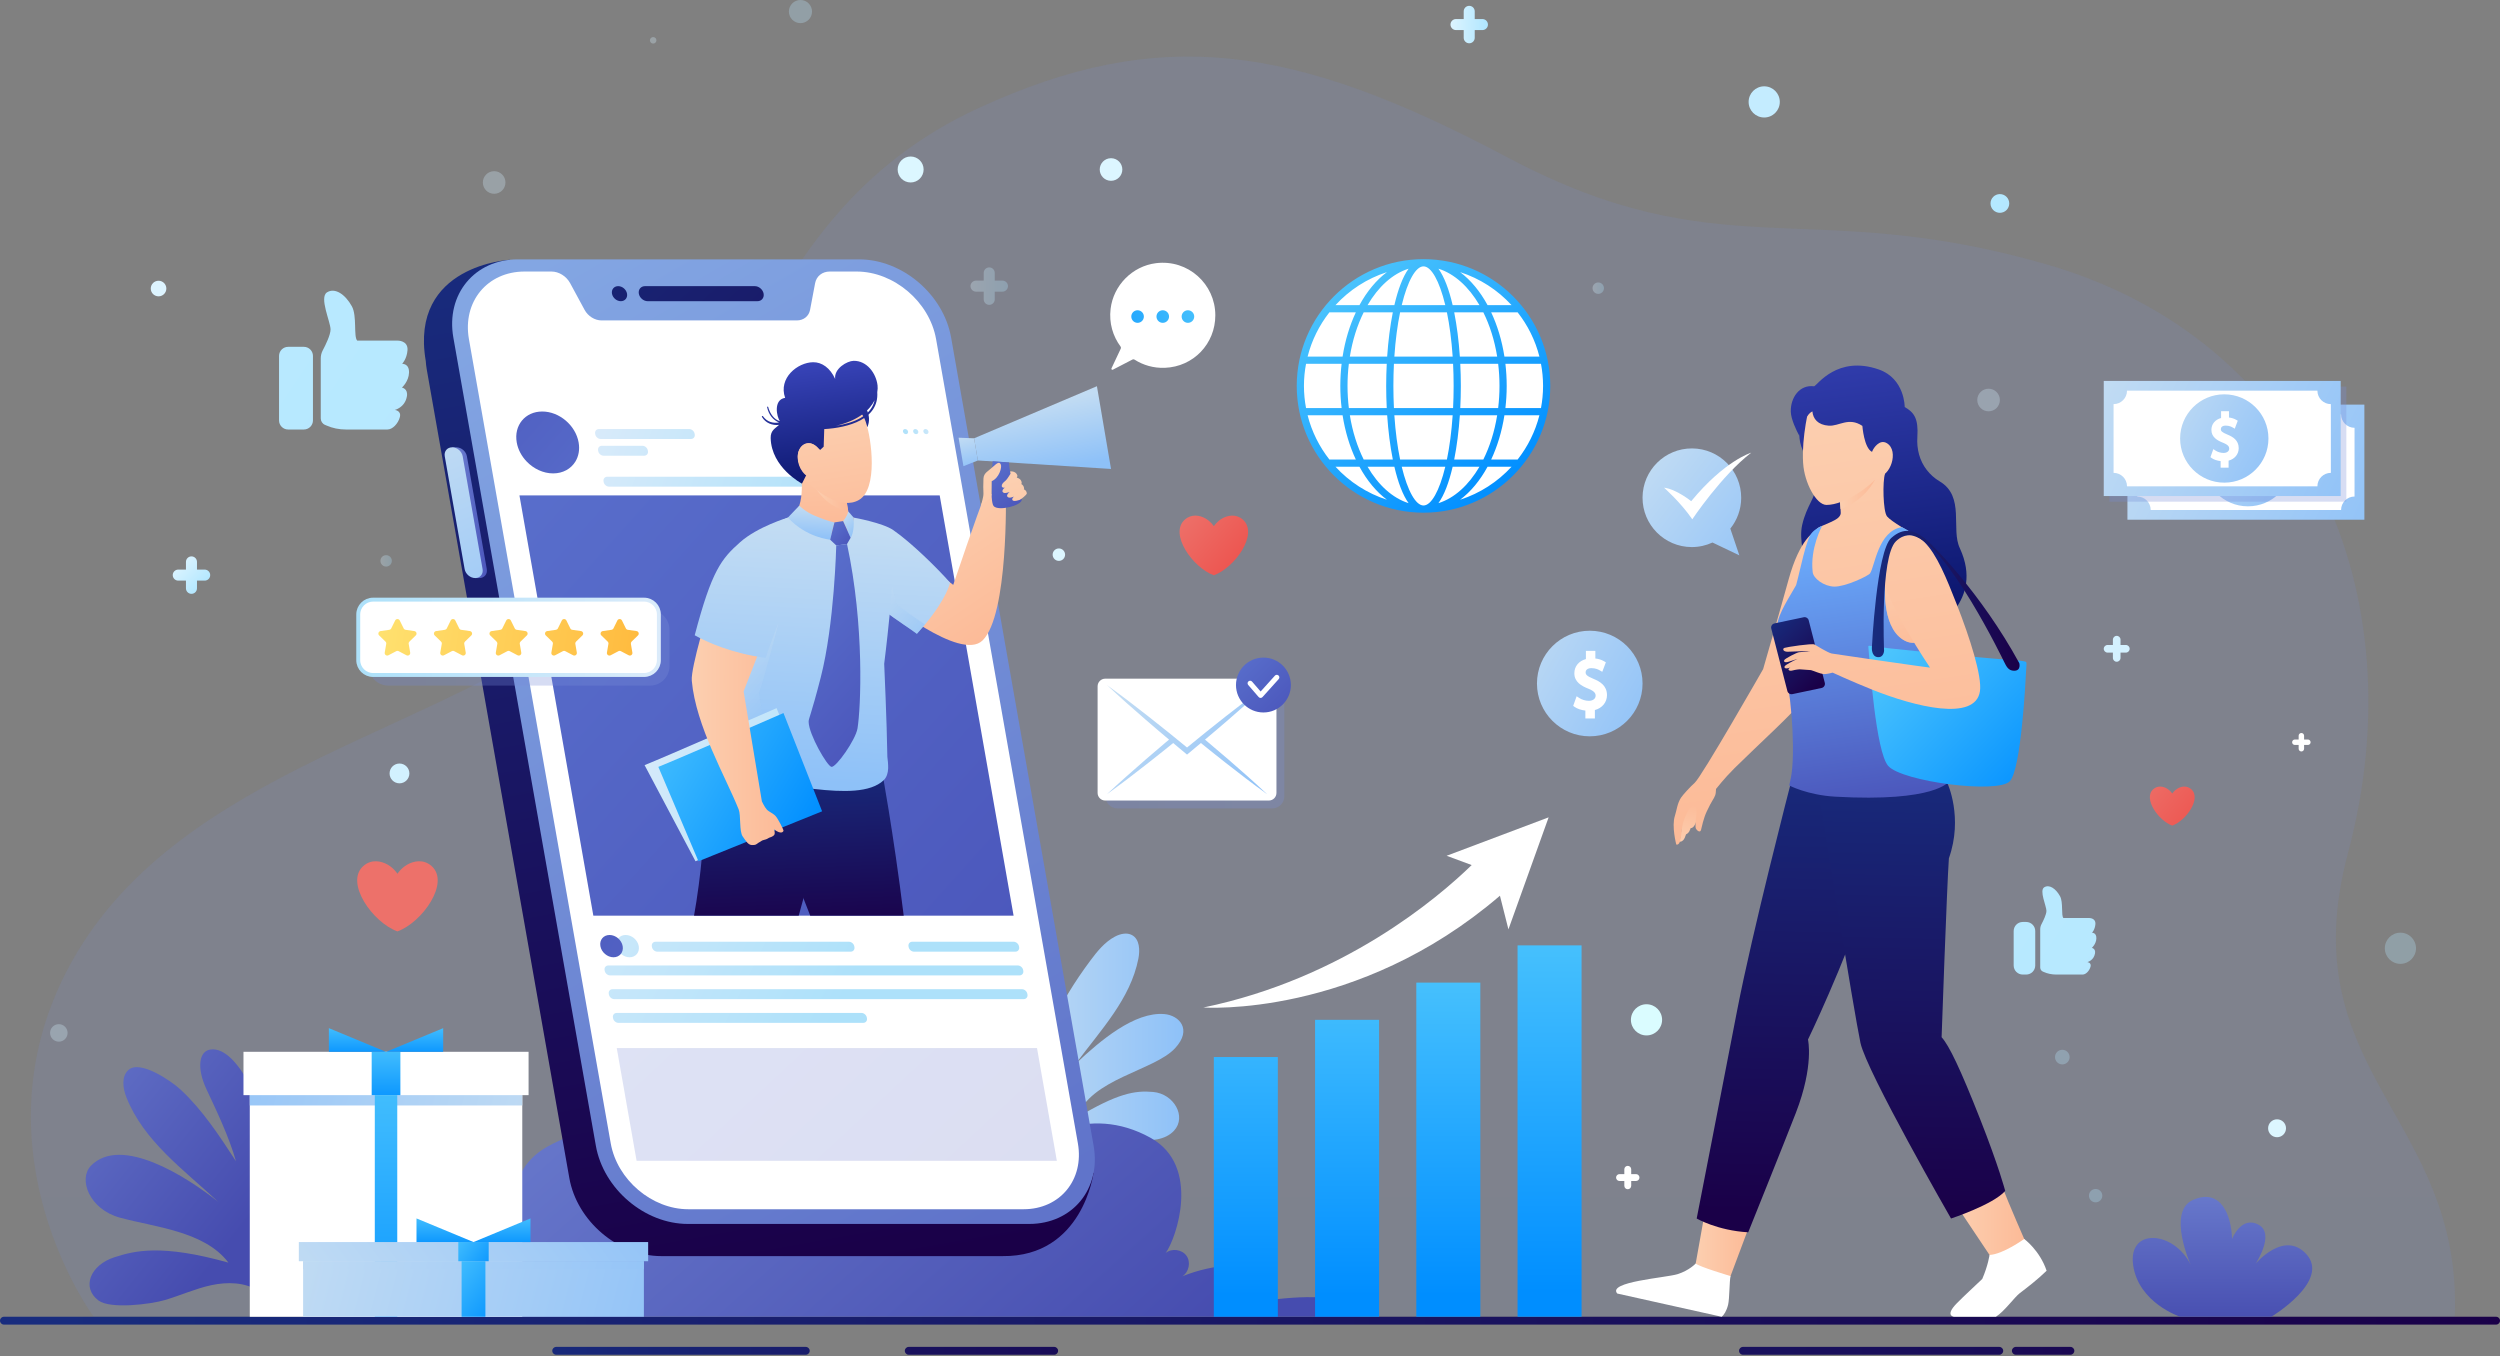 <?xml version="1.0" encoding="UTF-8"?> <svg xmlns="http://www.w3.org/2000/svg" width="636" height="345" viewBox="0 0 636 345" fill="none"><rect x="0" y="0" width="636" height="345" fill="#808080" stroke="none"/><path opacity="0.15" d="M23.829 334.978C23.829 334.978 -7 293.311 17 246.978C44.152 194.559 116.189 185.997 151.594 154.487C186.999 122.977 186.957 55.977 248.981 27.472C294.911 6.363 328.786 10.978 383.393 39.978C438 68.978 459.729 49.612 520.798 67.302C587 86.478 615 150.884 597.337 216.978C582.448 272.691 626.5 283.978 624.5 334.978H23.829Z" fill="url(#paint0_linear_161_105546)"></path><path opacity="0.3" d="M323.669 205.657H284.285C282.596 205.657 281.227 204.288 281.227 202.599V177.706C281.227 176.017 282.596 174.648 284.285 174.648H323.669C325.358 174.648 326.727 176.017 326.727 177.706V202.599C326.727 204.288 325.358 205.657 323.669 205.657Z" fill="url(#paint1_linear_161_105546)"></path><path d="M322.784 203.66H281.175C280.101 203.66 279.23 202.789 279.23 201.715V174.597C279.23 173.523 280.101 172.652 281.175 172.652H322.784C323.858 172.652 324.729 173.523 324.729 174.597V201.715C324.73 202.789 323.859 203.66 322.784 203.66Z" fill="white"></path><path d="M312.515 193.228C310.545 191.525 308.548 189.834 306.55 188.156C308.55 186.48 310.542 184.795 312.514 183.085C314.182 181.649 315.833 180.193 317.48 178.731C319.105 177.243 320.759 175.791 322.357 174.27C320.559 175.548 318.818 176.895 317.046 178.205C315.296 179.542 313.551 180.884 311.824 182.247C308.507 184.843 305.239 187.498 301.981 190.165L297.305 186.357C295.583 184.987 293.876 183.599 292.137 182.249C290.409 180.886 288.664 179.543 286.915 178.207C285.144 176.896 283.403 175.549 281.605 174.271C283.203 175.791 284.858 177.243 286.483 178.731C288.129 180.193 289.78 181.649 291.449 183.085C293.106 184.534 294.795 185.944 296.469 187.373L297.409 188.157L296.465 188.94C294.795 190.37 293.105 191.78 291.445 193.23C289.785 194.67 288.125 196.12 286.485 197.59C284.855 199.07 283.205 200.52 281.605 202.05C283.405 200.77 285.145 199.42 286.915 198.11C288.665 196.77 290.405 195.43 292.135 194.07C293.875 192.72 295.585 191.33 297.305 189.96L298.451 189.026L301.539 191.601L301.98 191.969L302.424 191.601C303.455 190.746 304.482 189.886 305.51 189.027C307.604 190.722 309.705 192.411 311.826 194.071C313.556 195.431 315.296 196.771 317.046 198.111C318.816 199.421 320.556 200.771 322.356 202.051C320.756 200.521 319.106 199.071 317.476 197.581C315.835 196.118 314.185 194.668 312.515 193.228Z" fill="url(#paint2_linear_161_105546)"></path><path d="M328.398 174.271C328.398 178.127 325.272 181.253 321.416 181.253C317.56 181.253 314.434 178.127 314.434 174.271C314.434 170.415 317.56 167.289 321.416 167.289C325.272 167.289 328.398 170.415 328.398 174.271Z" fill="url(#paint3_linear_161_105546)"></path><path d="M320.694 177.556C320.692 177.556 320.69 177.556 320.688 177.556C320.501 177.554 320.324 177.472 320.202 177.33L317.541 174.253C317.306 173.981 317.336 173.569 317.608 173.335C317.88 173.1 318.291 173.129 318.526 173.401L320.704 175.919L324.335 171.887C324.575 171.619 324.987 171.599 325.254 171.838C325.522 172.079 325.543 172.49 325.302 172.758L321.177 177.339C321.054 177.478 320.878 177.556 320.694 177.556Z" fill="white"></path><path d="M285.076 88.168C283.126 85.543 282.104 82.191 282.535 78.581C283.254 72.569 288.084 67.698 294.093 66.951C302.242 65.938 309.177 72.266 309.177 80.213C309.177 87.482 303.599 93.293 296.337 93.573C293.487 93.683 290.827 92.9 288.612 91.482C288.462 91.386 288.274 91.374 288.116 91.457L283.106 94.051C282.89 94.163 282.655 93.936 282.758 93.716L285.13 88.676C285.208 88.509 285.185 88.316 285.076 88.168Z" fill="white"></path><path d="M302.209 82.13C303.093 82.13 303.809 81.413 303.809 80.53C303.809 79.646 303.093 78.93 302.209 78.93C301.326 78.93 300.609 79.646 300.609 80.53C300.609 81.413 301.326 82.13 302.209 82.13Z" fill="url(#paint4_linear_161_105546)"></path><path d="M294.207 80.53C294.207 81.414 294.923 82.13 295.807 82.13C296.691 82.13 297.407 81.414 297.407 80.53C297.407 79.646 296.691 78.93 295.807 78.93C294.923 78.93 294.207 79.646 294.207 80.53Z" fill="url(#paint5_linear_161_105546)"></path><path d="M289.401 82.13C290.284 82.13 291.001 81.413 291.001 80.53C291.001 79.646 290.284 78.93 289.401 78.93C288.517 78.93 287.801 79.646 287.801 80.53C287.801 81.413 288.517 82.13 289.401 82.13Z" fill="url(#paint6_linear_161_105546)"></path><path d="M635 336.98H1C0.448 336.98 0 336.533 0 335.98C0 335.427 0.448 334.98 1 334.98H635C635.553 334.98 636 335.427 636 335.98C636 336.533 635.553 336.98 635 336.98Z" fill="url(#paint7_linear_161_105546)"></path><path d="M204.989 344.648H141.496C140.944 344.648 140.496 344.201 140.496 343.648C140.496 343.095 140.944 342.648 141.496 342.648H204.989C205.542 342.648 205.989 343.095 205.989 343.648C205.989 344.2 205.541 344.648 204.989 344.648Z" fill="url(#paint8_linear_161_105546)"></path><path d="M508.617 344.648H443.41C442.858 344.648 442.41 344.201 442.41 343.648C442.41 343.095 442.858 342.648 443.41 342.648H508.617C509.17 342.648 509.617 343.095 509.617 343.648C509.617 344.2 509.17 344.648 508.617 344.648Z" fill="url(#paint9_linear_161_105546)"></path><path d="M268.181 344.648H231.184C230.632 344.648 230.184 344.201 230.184 343.648C230.184 343.095 230.632 342.648 231.184 342.648H268.181C268.734 342.648 269.181 343.095 269.181 343.648C269.181 344.2 268.733 344.648 268.181 344.648Z" fill="url(#paint10_linear_161_105546)"></path><path d="M526.71 344.648H512.832C512.28 344.648 511.832 344.201 511.832 343.648C511.832 343.095 512.28 342.648 512.832 342.648H526.71C527.263 342.648 527.71 343.095 527.71 343.648C527.71 344.2 527.263 344.648 526.71 344.648Z" fill="url(#paint11_linear_161_105546)"></path><path d="M256.906 260.624C257.135 254.98 258.604 249.257 261.96 244.713C262.995 243.311 264.908 241.936 266.309 242.971C266.826 243.352 267.099 243.975 267.317 244.579C269.034 249.351 268.612 254.626 267.632 259.602C267.495 260.295 267.347 260.985 267.195 261.675C269.75 255.529 273.398 249.73 277.379 244.382C279.141 242.015 281.056 239.633 283.668 238.261C285.004 237.559 286.673 237.164 287.995 237.893C289.934 238.964 290.031 241.704 289.605 243.878C287.588 254.168 280.026 262.033 273.694 270.579C279.941 264.7 288.639 257.341 296.217 257.981C299.938 258.295 303.419 261.829 298.938 266.67C293.612 272.425 277.313 274.42 273.95 284.329C284.305 278.143 288.71 277.372 293.375 277.795C298.667 278.274 301.93 284.098 298.686 287.632C296.442 290.077 292.686 290.304 289.387 289.949C285.783 289.561 282.229 288.683 278.606 288.583C274.983 288.483 271.138 289.276 268.498 291.76L258.664 277.439C257.611 271.89 256.677 266.268 256.906 260.624Z" fill="url(#paint12_linear_161_105546)"></path><path d="M23.121 296.585C30.726 288.71 47.418 299.277 55.535 305.767C46.669 297.519 36.566 290.288 32.167 279.189C31.238 276.844 30.818 273.807 32.723 272.155C35.659 269.608 43.492 274.926 45.958 277.209C51.527 282.367 55.895 289.072 60.034 295.421C58.236 289.081 54.874 282.129 52.525 277.108C50 271.711 50.603 267.392 53.543 266.993C60.812 266.006 67.479 283.774 69.034 289.296C70.294 283.259 73.721 275.358 80.554 274.669C82.523 274.47 84.596 276.171 85.034 279.359C86.507 290.095 74.812 299.894 75.29 310.72L65.761 328.398C62.289 326.167 57.82 326.08 53.785 326.945C49.75 327.811 45.954 329.533 42 330.718C38.381 331.803 28.066 333.109 25.045 330.84C20.677 327.559 22.925 321.825 29.136 319.833C34.215 318.204 41.019 316.423 58.11 321.213C52.107 313.236 39.411 312.196 30.524 309.777C22.659 307.635 19.87 299.951 23.121 296.585Z" fill="url(#paint13_linear_161_105546)"></path><path d="M138.254 319.594C138.254 319.594 121.075 292.763 111.023 307.376C102.237 320.149 134.04 326.354 134.04 326.354" fill="url(#paint14_linear_161_105546)"></path><path d="M83.832 334.977H346.029C345.867 334.374 344.898 333.362 342.292 331.693C336.714 328.096 319.096 331.327 319.096 331.327C319.096 331.327 323.199 329.69 323.177 327.558C323.155 325.437 321.551 323.574 319.623 322.691C317.685 321.819 315.488 321.754 313.366 321.873C309.059 322.121 304.783 323.079 300.777 324.695C302.479 323.64 302.995 321.077 301.843 319.461C300.68 317.835 298.085 317.49 296.545 318.761C299.259 315.1 305.605 296.642 292.747 289.481C276.626 280.511 262.214 290.105 259.608 295.501C258.283 290.203 252.205 286.16 248.193 285.195C229.077 280.597 215.111 297.019 214.928 297.299C214.745 297.019 214.551 296.739 214.347 296.459C212.344 293.799 208.306 288.996 205.28 287.586C196.751 283.601 190.807 282.923 181.664 285.195C177.658 286.186 171.574 290.203 170.249 295.501C167.643 290.106 155.399 282.718 139.278 291.689C126.42 298.85 130.598 315.1 133.312 318.762C131.772 317.491 129.177 317.836 128.014 319.462C126.862 321.077 127.379 323.64 129.08 324.696C125.074 323.081 113.152 319.561 107.843 322.515C101.991 325.771 110.762 331.329 110.762 331.329C110.762 331.329 95.996 326.357 87.746 330.359C84.964 331.707 83.832 334.044 83.832 334.977Z" fill="url(#paint15_linear_161_105546)"></path><path d="M554.625 334.977C554.625 334.977 544 331.481 542.667 321.814C541.334 312.147 553.167 313.147 557.334 321.814C557.334 321.814 551.19 308.206 557.897 305.261C564.939 302.168 567.668 309.055 567.834 315.185C567.834 315.185 570.219 309.088 574.667 311.621C578.813 313.981 573.834 321.481 573.834 321.481C573.834 321.481 581.001 312.898 586.668 318.981C593.047 325.827 577.834 334.977 577.834 334.977H554.625Z" fill="url(#paint16_linear_161_105546)"></path><path d="M129.755 66.082L127.831 74.168H211.804C222.792 74.168 233.271 83.076 235.208 94.064L271.46 299.659C271.553 300.187 271.618 300.709 271.669 301.226L273.979 299.437L278.203 298.365C278.203 298.365 275.48 319.741 255.072 319.555H168.234C157.246 319.555 146.767 310.647 144.83 299.659L108.578 94.064C108.444 93.302 108.358 92.551 108.311 91.812H108.309C104.128 67.361 129.755 66.082 129.755 66.082Z" fill="url(#paint17_linear_161_105546)"></path><path d="M174.99 311.371H261.828C272.816 311.371 280.153 302.463 278.216 291.475L241.964 85.88C240.026 74.892 229.548 65.984 218.56 65.984H131.722C120.734 65.984 113.397 74.892 115.334 85.88L151.586 291.475C153.523 302.463 164.001 311.371 174.99 311.371Z" fill="url(#paint18_linear_161_105546)"></path><path d="M119.296 86.275L155.371 290.866C157.003 300.125 165.833 307.63 175.091 307.63H260.406C269.665 307.63 275.847 300.124 274.214 290.866L238.139 86.275C236.464 76.778 227.407 69.078 217.91 69.078H211.079C209.185 69.078 207.702 70.261 207.365 72.04L206.081 78.829C205.776 80.442 204.431 81.515 202.713 81.515H153.034C151.316 81.515 149.591 80.441 148.718 78.827L145.046 72.043C144.083 70.263 142.181 69.079 140.287 69.079H133.458C123.963 69.078 117.621 76.777 119.296 86.275Z" fill="white"></path><path d="M164.772 76.625H192.687C193.745 76.625 194.451 75.767 194.265 74.709C194.078 73.651 193.069 72.793 192.011 72.793H164.096C163.038 72.793 162.331 73.651 162.518 74.709C162.705 75.768 163.714 76.625 164.772 76.625Z" fill="url(#paint19_linear_161_105546)"></path><path d="M155.686 74.709C155.873 75.767 156.881 76.625 157.94 76.625C158.998 76.625 159.704 75.767 159.518 74.709C159.331 73.651 158.323 72.793 157.264 72.793C156.205 72.793 155.5 73.65 155.686 74.709Z" fill="url(#paint20_linear_161_105546)"></path><path d="M115.074 114.076L115.025 113.797H116.097C117.357 113.797 118.558 114.818 118.78 116.078L123.84 144.776C124.062 146.036 123.221 147.057 121.961 147.057H120.889L120.84 146.778C120.056 146.393 119.432 145.646 119.279 144.777L114.219 116.079C114.065 115.207 114.426 114.46 115.074 114.076Z" fill="url(#paint21_linear_161_105546)"></path><path d="M120.889 147.057C122.149 147.057 122.99 146.036 122.767 144.776L117.707 116.078C117.485 114.818 116.284 113.797 115.024 113.797C113.764 113.797 112.923 114.818 113.145 116.078L118.205 144.776C118.428 146.036 119.629 147.057 120.889 147.057Z" fill="url(#paint22_linear_161_105546)"></path><path d="M147.204 112.561C147.528 114.402 147.195 116.091 146.373 117.432C145.252 119.259 143.223 120.434 140.716 120.434C138.208 120.434 135.767 119.259 134.003 117.432C132.709 116.091 131.782 114.402 131.458 112.561C130.693 108.212 133.598 104.688 137.947 104.688C142.295 104.688 146.439 108.212 147.204 112.561Z" fill="url(#paint23_linear_161_105546)"></path><path d="M162.501 240.695C162.776 242.261 161.73 243.531 160.164 243.531C158.598 243.531 157.105 242.261 156.829 240.695C156.554 239.129 157.6 237.859 159.166 237.859C160.733 237.859 162.226 239.129 162.501 240.695Z" fill="url(#paint24_linear_161_105546)"></path><path d="M158.41 240.695C158.685 242.261 157.639 243.531 156.073 243.531C154.507 243.531 153.014 242.261 152.739 240.695C152.464 239.129 153.51 237.859 155.076 237.859C156.642 237.859 158.134 239.129 158.41 240.695Z" fill="url(#paint25_linear_161_105546)"></path><path d="M234.905 109.799C234.842 109.44 235.082 109.148 235.441 109.148C235.8 109.148 236.143 109.439 236.206 109.799C236.269 110.158 236.029 110.45 235.67 110.45C235.311 110.45 234.968 110.159 234.905 109.799Z" fill="url(#paint26_linear_161_105546)"></path><path d="M232.311 109.799C232.248 109.44 232.488 109.148 232.847 109.148C233.206 109.148 233.549 109.439 233.612 109.799C233.675 110.159 233.435 110.45 233.076 110.45C232.717 110.45 232.375 110.159 232.311 109.799Z" fill="url(#paint27_linear_161_105546)"></path><path d="M229.717 109.799C229.654 109.44 229.894 109.148 230.253 109.148C230.612 109.148 230.955 109.439 231.018 109.799C231.081 110.158 230.841 110.45 230.481 110.45C230.123 110.45 229.78 110.159 229.717 109.799Z" fill="url(#paint28_linear_161_105546)"></path><path d="M257.857 232.947H150.945L132.145 126.035H239.058L257.857 232.947Z" fill="url(#paint29_linear_161_105546)"></path><path opacity="0.2" d="M268.862 295.311H161.952L156.902 266.621H263.812L268.862 295.311Z" fill="url(#paint30_linear_161_105546)"></path><path d="M175.776 111.68H152.813C152.168 111.68 151.553 111.157 151.439 110.512L151.405 110.32C151.292 109.675 151.723 109.152 152.368 109.152H175.331C175.976 109.152 176.591 109.675 176.705 110.32L176.739 110.512C176.852 111.157 176.421 111.68 175.776 111.68Z" fill="url(#paint31_linear_161_105546)"></path><path d="M163.872 115.934H153.559C152.914 115.934 152.299 115.411 152.185 114.766L152.151 114.574C152.038 113.929 152.469 113.406 153.114 113.406H163.427C164.072 113.406 164.687 113.929 164.801 114.574L164.835 114.766C164.949 115.41 164.517 115.934 163.872 115.934Z" fill="url(#paint32_linear_161_105546)"></path><path d="M207.436 123.805H154.946C154.301 123.805 153.686 123.282 153.572 122.637L153.538 122.445C153.425 121.8 153.856 121.277 154.501 121.277H206.991C207.636 121.277 208.251 121.8 208.365 122.445L208.399 122.637C208.512 123.282 208.081 123.805 207.436 123.805Z" fill="url(#paint33_linear_161_105546)"></path><path d="M216.406 242.106H167.235C166.59 242.106 165.975 241.583 165.861 240.938L165.827 240.746C165.713 240.101 166.145 239.578 166.79 239.578H215.961C216.606 239.578 217.221 240.101 217.335 240.746L217.369 240.938C217.483 241.583 217.052 242.106 216.406 242.106Z" fill="url(#paint34_linear_161_105546)"></path><path d="M259.36 248.141H155.215C154.57 248.141 153.955 247.618 153.841 246.973L153.807 246.781C153.694 246.136 154.125 245.613 154.77 245.613H258.916C259.561 245.613 260.176 246.136 260.29 246.781L260.324 246.973C260.437 247.618 260.006 248.141 259.36 248.141Z" fill="url(#paint35_linear_161_105546)"></path><path d="M260.424 254.18H156.278C155.633 254.18 155.018 253.657 154.904 253.012L154.87 252.82C154.756 252.175 155.188 251.652 155.833 251.652H259.979C260.624 251.652 261.239 252.175 261.353 252.82L261.387 253.012C261.5 253.657 261.069 254.18 260.424 254.18Z" fill="url(#paint36_linear_161_105546)"></path><path d="M219.591 260.219H157.34C156.695 260.219 156.08 259.696 155.966 259.051L155.932 258.859C155.819 258.214 156.25 257.691 156.895 257.691H219.146C219.791 257.691 220.406 258.214 220.52 258.859L220.554 259.051C220.667 259.696 220.236 260.219 219.591 260.219Z" fill="url(#paint37_linear_161_105546)"></path><path d="M258.301 242.106H232.531C231.886 242.106 231.271 241.583 231.157 240.938L231.123 240.746C231.01 240.101 231.441 239.578 232.086 239.578H257.856C258.501 239.578 259.116 240.101 259.23 240.746L259.264 240.938C259.377 241.583 258.946 242.106 258.301 242.106Z" fill="url(#paint38_linear_161_105546)"></path><path d="M229.904 232.95H206.126C204.806 229.57 203.906 227.28 203.906 227.28L206.054 196.76L206.074 196.71L224.194 195.09C224.194 195.09 227.324 211.94 229.904 232.95Z" fill="url(#paint39_linear_161_105546)"></path><path d="M212.723 196.762C212.723 196.762 206.229 222.149 203.188 232.952H176.562C177.376 228.544 178.25 221.794 178.562 217.932C175.812 203.107 182.383 196.762 182.383 196.762H212.723Z" fill="url(#paint40_linear_161_105546)"></path><path d="M236.785 144.462L242.5 148.794C242.5 148.794 248.9 129.828 250.376 126.489C250.941 125.212 255.888 125.58 255.888 125.58C255.888 125.58 256.594 156.425 249.969 162.925C244.349 168.439 224.93 152.499 224.93 152.499L236.785 144.462Z" fill="url(#paint41_linear_161_105546)"></path><path d="M241.694 148.222C241.694 148.222 240.994 152.022 235.324 158.872C234.694 159.622 234.004 160.412 233.254 161.242C231.704 160.042 228.814 158.272 224.044 154.722C223.354 154.212 222.624 153.652 221.854 153.062C214.034 145.542 217.154 131.672 217.154 131.672C217.154 131.672 224.594 133.002 227.254 134.862C231.934 138.112 238.514 144.602 241.694 148.222Z" fill="url(#paint42_linear_161_105546)"></path><path opacity="0.5" d="M235.323 158.871C234.693 159.621 234.003 160.411 233.253 161.241C231.703 160.041 228.813 158.271 224.043 154.721L226.933 149.121C226.933 149.121 227.733 152.941 228.233 153.731C228.603 154.311 233.003 157.311 235.323 158.871Z" fill="url(#paint43_linear_161_105546)"></path><path d="M224.939 168.857C224.939 168.857 227.728 147.162 227.189 138.857C223.533 132.726 215.285 132.644 215.285 132.644L200.443 131.672C200.443 131.672 186.98 135.982 183.464 163.465C182.855 167.574 181.497 183.365 180.621 190.361C180.41 192.048 180.253 193.999 180.082 194.35C178.896 196.796 178.357 199.829 187.651 198.858C196.945 197.887 218.082 204.908 224.8 198.494C226.437 196.931 225.897 194.107 225.744 192.544C225.618 183.73 224.939 168.857 224.939 168.857Z" fill="url(#paint44_linear_161_105546)"></path><path d="M217.155 131.669C217.155 131.669 217.2 135.166 214.144 135.646C207.786 136.643 200.441 131.669 200.441 131.669C205.261 130.859 203.781 120.039 203.781 120.039L211.401 124.069L215.231 126.089C215.231 126.089 215.431 128.199 215.791 130.089C215.892 130.629 215.555 131.429 217.155 131.669Z" fill="url(#paint45_linear_161_105546)"></path><path d="M215.794 130.085C209.975 128.998 207.273 123.789 207.273 123.789L211.401 124.064L215.232 126.089C215.232 126.089 215.431 128.195 215.794 130.085Z" fill="url(#paint46_linear_161_105546)"></path><path opacity="0.5" d="M198.041 158.504C198.041 158.504 194.062 174.105 193.062 176.23L194.643 186.063L188.626 187.605L187.062 171.855L198.041 158.504Z" fill="url(#paint47_linear_161_105546)"></path><path d="M197.563 180.148C197.563 180.148 168.48 192.883 163.98 194.648L176.938 219.106L207.896 205.648L197.563 180.148Z" fill="url(#paint48_linear_161_105546)"></path><path d="M199.318 181.398C199.318 181.398 171.98 193.326 167.48 195.091L177.688 219.106L209.146 206.398L199.318 181.398Z" fill="url(#paint49_linear_161_105546)"></path><path d="M197.315 207.606C196.69 206.918 195.627 206.543 195.065 205.934C194.502 205.325 193.821 203.864 193.821 203.864L189.176 175.888L192.294 167.875L193.821 163.948L194.63 161.865L180.398 154.613C180.398 154.613 175.694 169.797 175.99 173.167C177.003 184.667 184.7 197.832 187.921 205.933C188.516 207.43 188.034 211.48 188.94 212.792C189.846 214.105 190.378 214.948 191.284 214.98C192.19 215.011 192.362 214.855 192.904 214.427C193.748 213.989 193.691 213.824 194.378 213.668C195.066 213.512 195.3 213.34 195.612 213.152C195.924 212.964 196.222 213.043 196.846 212.542C197.356 212.131 196.909 210.98 196.909 210.98C198.815 212.449 199.378 211.543 199.315 211.23C199.252 210.917 197.94 208.294 197.315 207.606Z" fill="url(#paint50_linear_161_105546)"></path><path d="M200.515 152.363C200.515 152.363 195.876 163.581 194.809 167.378C185.972 166.175 179.82 163.341 176.734 161.614C181.088 145.072 183.54 142.151 188.31 137.919C192.748 133.981 200.441 131.672 200.441 131.672L200.515 152.363Z" fill="url(#paint51_linear_161_105546)"></path><path d="M219.76 102.977C219.76 102.977 221.985 105.694 220.65 108.673L218.305 105.463L219.76 102.977Z" fill="url(#paint52_linear_161_105546)"></path><path d="M220.211 107.209C221.804 111.76 223.356 124.399 218.517 127.19C214.06 129.76 207.709 125.428 202.945 120.3C198.181 115.172 201.388 106.75 206.361 104.573C211.334 102.395 218.136 101.282 220.211 107.209Z" fill="url(#paint53_linear_161_105546)"></path><path d="M223.252 98.078C222.899 94.968 220.533 91.739 217.158 91.794C215.52 91.821 212.124 93.752 212.468 96.41C211.178 93.572 209.072 92.118 206.846 92.149C202.919 92.204 197.961 96.14 199.736 101.214C196.657 101.675 197.609 106.159 198.416 107.128C198.192 107.072 197.977 106.995 197.776 106.891C196.54 106.25 195.764 104.812 195.425 103.532C195.377 103.35 195.115 103.451 195.154 103.628C195.565 105.512 196.675 106.868 198.186 107.479C196.664 107.725 195.18 107.389 194.095 105.882C193.975 105.715 193.73 105.885 193.833 106.06C194.766 107.652 196.497 108.28 198.191 108.091C197.256 108.995 196.015 109.439 196.059 111.431C196.226 118.976 204.022 123.035 204.022 123.035L205.108 120.878C205.108 120.878 202.682 118.377 203.002 115.539C203.12 114.493 203.72 113.536 204.655 113.05C206.514 112.084 207.84 113.783 208.654 114.459L209.543 113.635L209.686 109.164C215.78 108.803 223.643 106.681 223.175 99.792C223.289 99.152 223.307 98.565 223.252 98.078ZM212.646 108.32C218.495 106.948 221.31 104.258 222.507 101.797C221.642 105.876 217.09 107.641 212.646 108.32Z" fill="url(#paint54_linear_161_105546)"></path><path d="M208.49 115.469C208.49 115.469 208.751 114.228 207.286 113.245C205.957 112.353 204.03 112.531 203.196 114.739C202.362 116.947 203.526 120.092 205.436 121.152C207.27 122.169 208.392 116.217 208.49 115.469Z" fill="url(#paint55_linear_161_105546)"></path><path d="M200.441 131.67L203.345 128.633C203.345 128.633 204.759 130.138 207.27 131.206C210.678 132.656 212.285 132.895 212.285 132.895L211.188 137.292C211.188 137.292 205.134 136.798 200.441 131.67Z" fill="url(#paint56_linear_161_105546)"></path><path d="M215.793 130.09C215.793 130.09 215.667 131.188 214.48 132.563C215.043 133.688 216.397 136.813 216.397 136.813C216.397 136.813 217.427 135.592 217.158 131.67L215.793 130.09Z" fill="url(#paint57_linear_161_105546)"></path><path d="M212.288 132.896L214.48 132.562L216.397 136.812L215.48 138.396L212.74 138.76L211.191 137.293L212.288 132.896Z" fill="url(#paint58_linear_161_105546)"></path><path d="M212.741 138.76C212.741 138.76 212.289 158.73 208.802 172.313C206.218 182.377 205.698 182.73 205.715 183.646C205.775 186.855 210.448 194.961 211.535 195.089C212.725 195.229 217.667 188.224 218.149 185.312C218.982 180.272 219.982 159.312 215.482 138.395L212.741 138.76Z" fill="url(#paint59_linear_161_105546)"></path><path d="M282.645 119.301L248.771 117.147L247.809 111.504L279.057 98.25L282.645 119.301Z" fill="url(#paint60_linear_161_105546)"></path><path d="M248.771 117.146L245.098 118.596L243.863 111.352L247.809 111.503L248.771 117.146Z" fill="url(#paint61_linear_161_105546)"></path><path d="M252.534 117.328C252.534 117.328 251.687 127.623 252.805 128.774C254.081 130.088 259.65 128.633 259.919 127.252C260.086 126.392 256.954 123.101 256.687 117.649L252.534 117.328Z" fill="url(#paint62_linear_161_105546)"></path><path d="M249.547 128.589C249.547 128.589 250.231 126.456 250.189 125.531C250.147 124.606 250.109 123.189 250.191 121.731C250.272 120.273 251.388 119.906 252.596 118.762C253.803 117.619 254.273 117.46 254.606 118.168C254.939 118.876 254.21 121.584 252.282 122.418L252.253 125.656L252.034 126.699L249.547 128.589Z" fill="url(#paint63_linear_161_105546)"></path><path d="M260.471 124.475C260.515 124.4 260.539 124.336 260.536 124.286C260.501 123.685 260.167 123.339 259.815 123.131C259.882 123.031 259.93 122.942 259.926 122.879C259.873 121.951 259.114 121.617 258.666 121.497C258.788 121.277 258.858 121.097 258.831 121.003C258.477 119.732 256.973 119.925 256.973 119.925L257.096 120.479C257.096 120.479 256.193 121.962 255.908 122.191C255.623 122.42 255.02 122.93 254.893 123.311C254.726 123.816 254.997 124.108 255.456 124.087C255.514 124.084 255.59 124.06 255.658 124.046C255.454 124.179 255.261 124.337 255.141 124.54C254.871 124.998 255.073 125.341 255.526 125.418C255.786 125.462 256.339 125.337 256.838 125.187C256.635 125.343 256.442 125.521 256.325 125.719C256.055 126.177 256.257 126.52 256.71 126.597C257.029 126.651 257.549 126.485 257.979 126.332C257.833 126.435 257.695 126.552 257.608 126.701C257.383 127.083 257.552 127.369 257.929 127.433C258.306 127.497 259.032 127.3 259.383 127.181C259.734 127.062 261.243 125.854 261.224 125.52C261.19 124.93 260.814 124.631 260.471 124.475Z" fill="url(#paint64_linear_161_105546)"></path><path d="M325.081 268.914H308.797V334.977H325.081V268.914Z" fill="url(#paint65_linear_161_105546)"></path><path d="M350.839 259.445H334.555V334.978H350.839V259.445Z" fill="url(#paint66_linear_161_105546)"></path><path d="M376.593 249.977H360.309V334.98H376.593V249.977Z" fill="url(#paint67_linear_161_105546)"></path><path d="M402.35 240.504H386.066V334.978H402.35V240.504Z" fill="url(#paint68_linear_161_105546)"></path><path d="M393.972 207.93L368.02 217.71L374.396 220.07C365.845 228.39 341.782 248.935 306.145 256.31C306.145 256.31 345.216 259.096 381.583 227.871L383.745 236.434L393.972 207.93Z" fill="white"></path><path opacity="0.3" d="M165.374 174.413H98.777C96.048 174.413 93.836 172.201 93.836 169.472V160.192C93.836 157.463 96.048 155.25 98.777 155.25H165.374C168.103 155.25 170.315 157.462 170.315 160.192V169.472C170.315 172.2 168.103 174.413 165.374 174.413Z" fill="url(#paint69_linear_161_105546)"></path><path d="M163.851 171.715H94.904C92.824 171.715 91.137 170.029 91.137 167.948V156.318C91.137 154.238 92.823 152.551 94.904 152.551H163.851C165.931 152.551 167.618 154.237 167.618 156.318V167.948C167.617 170.028 165.931 171.715 163.851 171.715Z" fill="white" stroke="url(#paint70_linear_161_105546)" stroke-miterlimit="10"></path><path d="M101.694 157.846L102.692 159.867C102.786 160.058 102.969 160.191 103.18 160.222L105.41 160.546C105.942 160.623 106.155 161.277 105.77 161.652L104.156 163.225C104.003 163.374 103.933 163.589 103.97 163.799L104.351 166.02C104.442 166.55 103.886 166.954 103.41 166.704L101.415 165.655C101.226 165.556 101 165.556 100.811 165.655L98.816 166.704C98.34 166.954 97.784 166.55 97.874 166.02L98.256 163.799C98.292 163.588 98.222 163.374 98.069 163.225L96.454 161.652C96.07 161.277 96.281 160.623 96.814 160.546L99.045 160.222C99.256 160.191 99.439 160.059 99.532 159.867L100.53 157.846C100.768 157.364 101.456 157.364 101.694 157.846Z" fill="url(#paint71_linear_161_105546)"></path><path d="M115.827 157.846L116.825 159.867C116.919 160.058 117.102 160.191 117.313 160.222L119.543 160.546C120.075 160.623 120.287 161.277 119.902 161.652L118.288 163.225C118.135 163.374 118.065 163.589 118.102 163.799L118.483 166.02C118.574 166.55 118.018 166.954 117.542 166.704L115.547 165.655C115.358 165.556 115.132 165.556 114.943 165.655L112.948 166.704C112.472 166.954 111.916 166.55 112.007 166.02L112.388 163.799C112.424 163.588 112.354 163.374 112.201 163.225L110.587 161.652C110.202 161.277 110.414 160.623 110.946 160.546L113.176 160.222C113.387 160.191 113.57 160.059 113.664 159.867L114.661 157.846C114.902 157.364 115.589 157.364 115.827 157.846Z" fill="url(#paint72_linear_161_105546)"></path><path d="M129.958 157.846L130.955 159.867C131.049 160.058 131.232 160.191 131.443 160.222L133.673 160.546C134.205 160.623 134.417 161.277 134.032 161.652L132.418 163.225C132.265 163.374 132.195 163.589 132.231 163.799L132.612 166.02C132.703 166.55 132.147 166.954 131.671 166.704L129.676 165.655C129.487 165.556 129.261 165.556 129.072 165.655L127.077 166.704C126.601 166.954 126.045 166.55 126.136 166.02L126.517 163.799C126.553 163.588 126.483 163.374 126.33 163.225L124.716 161.652C124.331 161.277 124.543 160.623 125.075 160.546L127.305 160.222C127.516 160.191 127.699 160.059 127.793 159.867L128.79 157.846C129.032 157.364 129.72 157.364 129.958 157.846Z" fill="url(#paint73_linear_161_105546)"></path><path d="M144.091 157.846L145.088 159.867C145.182 160.058 145.365 160.191 145.576 160.222L147.806 160.546C148.338 160.623 148.55 161.277 148.165 161.652L146.551 163.225C146.398 163.374 146.328 163.589 146.364 163.799L146.745 166.02C146.836 166.55 146.28 166.954 145.804 166.704L143.809 165.655C143.62 165.556 143.394 165.556 143.205 165.655L141.21 166.704C140.734 166.954 140.178 166.55 140.269 166.02L140.65 163.799C140.686 163.588 140.616 163.374 140.463 163.225L138.849 161.652C138.464 161.277 138.676 160.623 139.208 160.546L141.438 160.222C141.649 160.191 141.832 160.059 141.926 159.867L142.923 157.846C143.166 157.364 143.853 157.364 144.091 157.846Z" fill="url(#paint74_linear_161_105546)"></path><path d="M158.224 157.846L159.221 159.867C159.315 160.058 159.498 160.191 159.709 160.222L161.939 160.546C162.471 160.623 162.683 161.277 162.298 161.652L160.684 163.225C160.531 163.374 160.461 163.589 160.497 163.799L160.878 166.02C160.969 166.55 160.413 166.954 159.937 166.704L157.942 165.655C157.753 165.556 157.527 165.556 157.338 165.655L155.343 166.704C154.867 166.954 154.311 166.55 154.402 166.02L154.783 163.799C154.819 163.588 154.749 163.374 154.596 163.225L152.982 161.652C152.597 161.277 152.809 160.623 153.341 160.546L155.571 160.222C155.782 160.191 155.965 160.059 156.059 159.867L157.056 157.846C157.298 157.364 157.986 157.364 158.224 157.846Z" fill="url(#paint75_linear_161_105546)"></path><path d="M440.193 134.476C441.909 132.341 442.948 129.637 442.961 126.686C442.994 119.755 437.402 114.11 430.471 114.078C423.54 114.045 417.895 119.637 417.863 126.568C417.83 133.499 423.422 139.144 430.353 139.176C432.25 139.185 434.043 138.76 435.659 138.015L442.493 141.288L440.193 134.476Z" fill="url(#paint76_linear_161_105546)"></path><path d="M423.332 124.067C423.332 124.067 427.551 127.786 430.52 132.107C430.52 132.107 437.895 121.035 445.52 115.16C445.52 115.16 438.801 117.129 430.239 127.504C430.239 127.504 426.457 124.436 423.332 124.067Z" fill="white"></path><path d="M497.305 306.044L506.138 319.261C506.138 319.261 508.736 324.217 512.227 322.734C515.718 321.25 515.544 316.537 515.544 316.537C515.544 316.537 510.899 305.95 509.118 301.282C507.585 297.267 497.305 306.044 497.305 306.044Z" fill="url(#paint77_linear_161_105546)"></path><path d="M520.658 323.276C518.368 325.526 515.496 327.714 513.836 328.974C512.426 330.064 509.933 333.613 507.753 334.983H497.075C497.07 334.965 494.718 334.733 497.76 331.608C499.67 329.645 503.054 326.575 504.283 325.368C505.783 321.898 506.136 319.263 506.136 319.263C509.606 319.073 514.954 315.188 514.954 315.188C514.954 315.188 518.908 318.066 520.658 323.276Z" fill="white"></path><path d="M433.783 308.023L431.388 321.427C431.388 321.427 430.812 327.405 433.625 328.259C436.438 329.113 440.252 324.627 440.252 324.627L445.076 311.758L433.783 308.023Z" fill="url(#paint78_linear_161_105546)"></path><path d="M440.258 324.634C439.948 325.904 439.998 330.364 439.638 331.884C439.238 333.544 438.538 334.584 437.978 334.984L411.427 329.073C408.845 326.067 423.798 325.074 426.778 324.144C429.758 323.204 431.388 321.434 431.388 321.434C432.178 322.244 440.258 324.634 440.258 324.634Z" fill="white"></path><path d="M431.637 309.993C431.637 309.993 436.887 313.047 444.746 313.499C444.746 313.499 454.37 289.574 456.869 283.108C461.529 271.053 459.95 264.463 459.95 264.463C459.95 264.463 469.025 245.708 475.302 226.983C478.862 216.364 478.152 207.847 478.517 206.64C478.517 206.64 467.31 202.922 455.574 199.242C455.574 199.242 445.805 236.978 441.92 257.091C438.044 277.198 431.637 309.993 431.637 309.993Z" fill="url(#paint79_linear_161_105546)"></path><path d="M462.652 201.724C462.652 201.724 471.729 257.973 473.3 265.305C474.871 272.637 496.342 309.992 496.342 309.992C496.342 309.992 507.078 306.457 510.127 302.966C510.127 302.966 508.561 296.9 503.673 284.506C498.785 272.112 495.863 265.958 493.943 263.864C493.943 263.864 495.274 225.863 495.797 218.357C499.492 207.932 495.424 199.242 495.424 199.242C495.424 199.242 470.332 202.596 462.652 201.724Z" fill="url(#paint80_linear_161_105546)"></path><path d="M459.48 104.596C459.48 104.596 455.749 109.806 459.222 115.73C459.222 115.73 460.878 118.835 461.725 124.133C462.07 126.288 459.604 128.59 458.481 133.52C456.756 141.093 463.939 153.609 463.939 153.609C463.939 153.609 466.762 140.802 469.793 139.654C472.823 138.507 471.725 121.673 471.725 121.673C471.725 121.673 470.402 112.217 470.145 111.281C469.888 110.346 464.551 102.945 464.551 102.945L459.48 104.596Z" fill="url(#paint81_linear_161_105546)"></path><path d="M432.306 201.727C432.306 201.727 432.066 202.554 431.844 203.254H430.777C430.777 203.254 430.492 204.324 430.266 205.064H429.311C429.311 205.064 428.753 207.165 428.579 207.514C428.405 207.863 427.882 208.804 427.882 209.746C427.882 210.687 427.289 214.139 427.289 214.139C427.289 214.139 428.074 214.265 428.597 213.145C428.713 212.898 428.824 212.584 428.93 212.253C429.251 212.129 429.728 211.803 430.01 210.939C430.036 210.858 430.066 210.768 430.095 210.681C430.371 210.692 430.909 210.547 431.369 209.393C431.827 208.245 432.484 206.31 432.484 206.31L434.991 201.788L432.306 201.727Z" fill="url(#paint82_linear_161_105546)"></path><path d="M454.992 147.525C453.285 153.783 448.538 170.234 448.538 170.234C448.538 170.234 432.894 197.613 431.138 199.142C430.079 200.065 428.108 202.228 427.649 202.931C426.681 204.411 426.544 206.192 426.1 207.525C425.211 210.191 426.442 214.839 426.442 214.839C426.442 214.839 427.168 215.155 427.476 213.745C427.784 212.335 427.886 210.387 428.117 209.541C428.348 208.695 428.963 207.136 429.424 206.275C429.885 205.414 430.825 204.867 431.21 205.149C431.595 205.431 431.59 206.439 431.565 207.208C431.539 207.977 431.245 208.9 431.347 210.438C431.392 211.111 432.5 212.053 432.731 211.156C432.962 210.259 433.378 208.175 434.192 206.44C435.601 203.435 435.935 203.404 436.347 202.316C436.496 201.924 436.523 201.324 436.559 200.702C436.848 200.421 438.458 198.202 441.285 195.399C446.869 189.863 456.84 180.822 458.481 178.232C462.653 171.649 461.743 135.211 461.743 135.211C461.743 135.211 457.916 136.805 454.992 147.525Z" fill="url(#paint83_linear_161_105546)"></path><path d="M463.068 133.988C464.768 133.234 466.608 132.54 467.472 131.858C468.391 131.133 468.281 130.443 468.281 130.443C468.271 130.134 468.258 129.826 468.241 129.525C468.103 127.037 467.78 124.925 467.78 124.925L468.738 123.557L473.11 117.294C473.11 117.294 479.627 113.916 479.972 117.807C480.183 120.295 479.99 121.739 480.18 131.315C480.333 131.807 486.242 135.523 486.242 135.523C483.355 141.607 475.786 150.199 470.68 152.039C455.451 157.528 460.318 137.14 460.318 137.14C460.318 137.14 461.679 134.537 463.068 133.988Z" fill="url(#paint84_linear_161_105546)"></path><path d="M476.942 122.094C476.942 122.094 474.516 127.308 468.242 129.525C468.104 127.037 467.781 124.925 467.781 124.925L468.739 123.557L473.64 121.848L476.942 122.094Z" fill="url(#paint85_linear_161_105546)"></path><path d="M458.66 115.107C458.64 116.038 458.658 116.973 458.714 117.885L458.726 117.886C459.011 122.734 462.037 128.464 464.666 128.455C469.35 128.438 475.831 123.724 477.978 120.961C477.978 120.961 483.381 114.864 483.229 107.24C483.076 99.629 464.538 91.527 460.687 101.788C460.687 101.788 458.799 108.413 458.66 115.107Z" fill="url(#paint86_linear_161_105546)"></path><path d="M457.752 110.893C457.752 110.893 458.997 105.568 461.072 104.659C461.243 106.545 462.451 108.107 465.243 108.295C467.861 108.471 470.295 106.006 473.788 108.35C473.788 108.35 474.194 113.949 476.234 114.955C476.234 114.955 476.534 115.37 476.914 116.006C478.415 115.777 479.393 118.776 479.552 120.525C478.893 122.374 479.047 130.129 480.056 131.358C481.202 132.754 486.244 135.525 486.244 135.525C484.893 138.377 481.489 140.485 479.105 141.28L491.909 159.886C491.909 159.886 504.766 152.963 498.629 139.567C498.62 139.549 498.62 139.532 498.611 139.514C496.218 134.648 499.989 126.312 493.427 122.445C492.094 121.659 491.025 120.652 490.169 119.557C488.323 117.191 487.573 114.17 487.776 111.177C488.085 106.417 486.931 104.923 484.556 103.546C484.556 103.546 484.619 96.296 477.931 93.983C467.429 90.351 462.379 97.931 461.514 98.275C457.743 97.774 455.481 101.245 455.577 104.733C455.63 106.68 456.993 109.482 457.752 110.893Z" fill="url(#paint87_linear_161_105546)"></path><path d="M477.572 121.262C480.855 121.492 483.217 114.694 480.026 112.75C478.064 111.555 476.542 114.312 476.542 114.312C476.542 114.312 473.037 120.945 477.572 121.262Z" fill="url(#paint88_linear_161_105546)"></path><path d="M495.799 198.816C495.799 198.816 492.485 204.13 466.869 202.673C459.869 202.275 455.179 199.826 455.179 199.826C455.512 198.096 456.179 196.533 456.119 189.653C456.079 184.513 455.599 178.913 454.909 174.683C453.655 168.671 451.779 164.056 452.119 159.136C452.339 156.076 455.432 151.608 456.932 148.858C457.942 145.298 459.467 137.016 460.995 135.483C461.747 134.603 463.203 133.877 463.552 133.777C463.552 133.777 460.422 139.451 461.151 145.576C461.337 147.136 463.928 149.138 466.578 149.232C469.354 149.331 475.284 146.536 475.75 145.854C476.944 144.107 477.807 135.052 483.823 134.112C483.823 134.112 485.953 135.051 487.5 136.521C489.11 137.271 495.66 141.741 492.83 164.371C492.4 167.861 492.32 172.231 492.45 176.781C492.57 181.601 492.93 186.611 493.32 191.011C493.989 198.363 495.799 198.816 495.799 198.816Z" fill="url(#paint89_linear_161_105546)"></path><path d="M455.962 176.591L463.418 175.018C464.011 174.893 464.38 174.298 464.229 173.711L460.129 157.799C459.987 157.248 459.436 156.906 458.879 157.023L451.423 158.596C450.83 158.721 450.461 159.316 450.612 159.903L454.712 175.815C454.854 176.367 455.404 176.708 455.962 176.591Z" fill="url(#paint90_linear_161_105546)"></path><path d="M515.486 169.892C515.511 169.368 515.659 168.523 515.367 168.356C515.079 168.192 513.271 167.977 511.537 167.877C504.822 167.491 477.391 164.692 475.888 164.335C475.587 164.263 475.276 164.204 475.302 164.512C475.672 168.807 477.194 191.223 480.367 194.855C483.837 198.829 508.226 202.039 511.316 198.728C514.144 195.7 515.308 173.631 515.486 169.892Z" fill="url(#paint91_linear_161_105546)"></path><path d="M479.639 147.746C479.639 147.746 478.369 159.108 484.119 162.733C489.869 166.358 493.994 156.608 493.994 156.608L479.639 147.746Z" fill="url(#paint92_linear_161_105546)"></path><path opacity="0.5" d="M479.639 147.746C479.639 147.746 478.369 159.108 484.119 162.733C489.869 166.358 493.994 156.608 493.994 156.608L479.639 147.746Z" fill="url(#paint93_linear_161_105546)"></path><path d="M497.744 153.608C495.223 147.197 492.785 141.103 489.586 137.921C484.431 132.793 478.193 139.64 478.892 146.257C479.602 152.98 490.995 169.84 490.995 169.84C490.995 169.84 488.276 169.479 487.37 169.354C482.427 168.67 466.386 166.348 465.966 166.251C464.909 166.005 462.197 164.293 461.604 163.959C461.011 163.625 454.556 164.603 453.967 164.818C453.378 165.033 453.615 165.812 454.786 165.804C455.878 165.797 459.758 165.571 460.586 165.644C459.827 165.721 458.027 165.903 457.654 165.931C457.179 165.966 454.245 167.457 453.963 167.871C453.681 168.284 454.017 168.63 454.838 168.403C455.399 168.248 456.588 167.856 457.294 167.621C456.265 168.053 454.295 169.109 454.07 169.439C453.788 169.852 454.123 170.198 454.944 169.971C455.081 169.933 455.265 169.877 455.463 169.816C455.327 169.902 455.209 169.981 455.142 170.038C454.737 170.388 455.195 170.797 456.016 170.57C456.838 170.343 457.794 170.269 457.794 170.269L460.713 170.481C461.603 170.732 462.929 171.369 463.885 171.48C464.649 171.568 466.219 171.116 466.219 171.116C466.219 171.116 470.851 173.272 476.37 175.48C487.018 179.739 502.583 183.705 503.703 175.813C504.234 172.06 501.241 162.5 497.744 153.608Z" fill="url(#paint94_linear_161_105546)"></path><path d="M509.809 168.303C509.809 168.303 495.367 138.282 486.619 136.276C486.619 136.276 484.534 135.549 482.324 137.71C478.277 141.665 479.307 165.544 479.307 165.544C479.307 165.544 479.243 167.359 477.649 167.172C476.06 166.985 476.203 164.781 476.203 164.781C476.203 164.781 477.394 140.231 481.135 136.864C484.48 133.854 487.144 135.19 489.241 136.643C491.189 137.993 503.948 150.797 513.709 168.709C513.709 168.709 514.243 170.638 512.399 170.638C510.91 170.636 510.431 169.546 509.809 168.303Z" fill="url(#paint95_linear_161_105546)"></path><path d="M316.176 132.186C314.442 130.663 312.333 131.095 310.926 131.894C309.552 132.675 308.801 133.876 308.801 133.876C308.801 133.876 308.05 132.675 306.676 131.894C305.269 131.095 303.16 130.663 301.426 132.186C297.322 135.79 303.468 144.436 308.801 146.353C314.135 144.436 320.28 135.79 316.176 132.186Z" fill="url(#paint96_linear_161_105546)"></path><path d="M109.777 220.302C107.739 218.513 105.261 219.02 103.608 219.959C101.993 220.877 101.111 222.287 101.111 222.287C101.111 222.287 100.229 220.876 98.614 219.959C96.961 219.019 94.483 218.512 92.445 220.302C87.623 224.537 94.844 234.696 101.111 236.948C107.378 234.695 114.599 224.537 109.777 220.302Z" fill="url(#paint97_linear_161_105546)"></path><path d="M557.448 200.771C556.314 199.775 554.934 200.057 554.013 200.58C553.114 201.091 552.623 201.878 552.623 201.878C552.623 201.878 552.132 201.091 551.233 200.58C550.313 200.057 548.933 199.774 547.798 200.771C545.113 203.129 549.134 208.785 552.623 210.039C556.112 208.785 560.133 203.129 557.448 200.771Z" fill="url(#paint98_linear_161_105546)"></path><path d="M42.32 73.406C42.32 74.502 41.432 75.39 40.336 75.39C39.24 75.39 38.352 74.502 38.352 73.406C38.352 72.31 39.24 71.422 40.336 71.422C41.432 71.422 42.32 72.311 42.32 73.406Z" fill="url(#paint99_linear_161_105546)"></path><path opacity="0.3" d="M166.998 10.259C166.998 10.717 166.627 11.087 166.169 11.087C165.711 11.087 165.34 10.716 165.34 10.259C165.34 9.801 165.711 9.43 166.169 9.43C166.627 9.43 166.998 9.801 166.998 10.259Z" fill="url(#paint100_linear_161_105546)"></path><path opacity="0.3" d="M14.968 264.999C16.198 264.999 17.194 264.002 17.194 262.773C17.194 261.544 16.198 260.547 14.968 260.547C13.739 260.547 12.742 261.544 12.742 262.773C12.742 264.002 13.739 264.999 14.968 264.999Z" fill="url(#paint101_linear_161_105546)"></path><path d="M234.969 43.119C234.969 44.943 233.49 46.422 231.666 46.422C229.842 46.422 228.363 44.943 228.363 43.119C228.363 41.295 229.842 39.816 231.666 39.816C233.49 39.816 234.969 41.295 234.969 43.119Z" fill="url(#paint102_linear_161_105546)"></path><path opacity="0.3" d="M99.685 142.686C99.685 143.488 99.035 144.138 98.233 144.138C97.431 144.138 96.781 143.488 96.781 142.686C96.781 141.884 97.431 141.234 98.233 141.234C99.035 141.234 99.685 141.884 99.685 142.686Z" fill="url(#paint103_linear_161_105546)"></path><path opacity="0.3" d="M406.597 74.763C407.398 74.763 408.049 74.113 408.049 73.311C408.049 72.51 407.398 71.859 406.597 71.859C405.795 71.859 405.145 72.51 405.145 73.311C405.145 74.113 405.795 74.763 406.597 74.763Z" fill="url(#paint104_linear_161_105546)"></path><path opacity="0.3" d="M524.653 270.786C525.68 270.786 526.513 269.954 526.513 268.926C526.513 267.899 525.68 267.066 524.653 267.066C523.626 267.066 522.793 267.899 522.793 268.926C522.793 269.954 523.626 270.786 524.653 270.786Z" fill="url(#paint105_linear_161_105546)"></path><path d="M511.153 51.758C511.153 53.074 510.086 54.141 508.77 54.141C507.454 54.141 506.387 53.074 506.387 51.758C506.387 50.442 507.454 49.375 508.77 49.375C510.086 49.374 511.153 50.441 511.153 51.758Z" fill="url(#paint106_linear_161_105546)"></path><path opacity="0.3" d="M128.588 46.423C128.588 48.011 127.3 49.299 125.712 49.299C124.124 49.299 122.836 48.011 122.836 46.423C122.836 44.835 124.124 43.547 125.712 43.547C127.3 43.547 128.588 44.835 128.588 46.423Z" fill="url(#paint107_linear_161_105546)"></path><path d="M285.522 43.122C285.522 44.71 284.234 45.998 282.646 45.998C281.058 45.998 279.77 44.711 279.77 43.122C279.77 41.533 281.058 40.246 282.646 40.246C284.235 40.247 285.522 41.534 285.522 43.122Z" fill="url(#paint108_linear_161_105546)"></path><path opacity="0.3" d="M508.768 101.763C508.768 103.351 507.48 104.639 505.892 104.639C504.304 104.639 503.016 103.351 503.016 101.763C503.016 100.175 504.304 98.887 505.892 98.887C507.481 98.887 508.768 100.175 508.768 101.763Z" fill="url(#paint109_linear_161_105546)"></path><path d="M581.564 287.03C581.564 288.289 580.543 289.31 579.284 289.31C578.025 289.31 577.004 288.289 577.004 287.03C577.004 285.771 578.025 284.75 579.284 284.75C580.543 284.75 581.564 285.771 581.564 287.03Z" fill="url(#paint110_linear_161_105546)"></path><path d="M270.959 141.106C270.959 141.981 270.25 142.689 269.376 142.689C268.501 142.689 267.793 141.98 267.793 141.106C267.793 140.232 268.502 139.523 269.376 139.523C270.25 139.523 270.959 140.232 270.959 141.106Z" fill="url(#paint111_linear_161_105546)"></path><path opacity="0.3" d="M203.637 5.884C205.262 5.884 206.579 4.567 206.579 2.942C206.579 1.317 205.262 0 203.637 0C202.013 0 200.695 1.317 200.695 2.942C200.695 4.567 202.013 5.884 203.637 5.884Z" fill="url(#paint112_linear_161_105546)"></path><path d="M452.78 25.927C452.78 28.118 451.004 29.893 448.814 29.893C446.623 29.893 444.848 28.117 444.848 25.927C444.848 23.736 446.624 21.961 448.814 21.961C451.005 21.961 452.78 23.737 452.78 25.927Z" fill="url(#paint113_linear_161_105546)"></path><path opacity="0.3" d="M610.665 245.205C612.856 245.205 614.631 243.43 614.631 241.239C614.631 239.049 612.856 237.273 610.665 237.273C608.475 237.273 606.699 239.049 606.699 241.239C606.699 243.43 608.475 245.205 610.665 245.205Z" fill="url(#paint114_linear_161_105546)"></path><path opacity="0.3" d="M533.126 305.877C534.065 305.877 534.826 305.115 534.826 304.177C534.826 303.238 534.065 302.477 533.126 302.477C532.187 302.477 531.426 303.238 531.426 304.177C531.426 305.115 532.187 305.877 533.126 305.877Z" fill="url(#paint115_linear_161_105546)"></path><path d="M422.838 259.446C422.838 261.637 421.062 263.412 418.872 263.412C416.681 263.412 414.906 261.636 414.906 259.446C414.906 257.256 416.682 255.48 418.872 255.48C421.063 255.48 422.838 257.256 422.838 259.446Z" fill="url(#paint116_linear_161_105546)"></path><path d="M101.628 199.28C103.02 199.28 104.147 198.152 104.147 196.761C104.147 195.37 103.02 194.242 101.628 194.242C100.237 194.242 99.109 195.37 99.109 196.761C99.109 198.152 100.237 199.28 101.628 199.28Z" fill="url(#paint117_linear_161_105546)"></path><path d="M587.127 188.132H586.161V187.166C586.161 186.783 585.851 186.473 585.469 186.473C585.086 186.473 584.776 186.783 584.776 187.166V188.132H583.81C583.427 188.132 583.117 188.442 583.117 188.824C583.117 189.206 583.427 189.517 583.81 189.517H584.776V190.483C584.776 190.865 585.086 191.176 585.469 191.176C585.851 191.176 586.161 190.866 586.161 190.483V189.517H587.127C587.51 189.517 587.82 189.207 587.82 188.824C587.819 188.442 587.509 188.132 587.127 188.132Z" fill="white"></path><path d="M416.201 298.692H414.979V297.47C414.979 296.986 414.587 296.594 414.103 296.594C413.619 296.594 413.227 296.986 413.227 297.47V298.692H412.005C411.521 298.692 411.129 299.084 411.129 299.568C411.129 300.052 411.521 300.444 412.005 300.444H413.227V301.666C413.227 302.15 413.619 302.542 414.103 302.542C414.587 302.542 414.979 302.15 414.979 301.666V300.444H416.201C416.685 300.444 417.077 300.052 417.077 299.568C417.077 299.084 416.685 298.692 416.201 298.692Z" fill="white"></path><path opacity="0.3" d="M255.02 71.388H253.063V69.431C253.063 68.656 252.435 68.027 251.659 68.027C250.884 68.027 250.255 68.655 250.255 69.431V71.388H248.299C247.524 71.388 246.895 72.016 246.895 72.792C246.895 73.568 247.523 74.196 248.299 74.196H250.256V76.153C250.256 76.928 250.884 77.557 251.66 77.557C252.435 77.557 253.064 76.929 253.064 76.153V74.196H255.021C255.796 74.196 256.425 73.568 256.425 72.792C256.425 72.016 255.796 71.388 255.02 71.388Z" fill="url(#paint118_linear_161_105546)"></path><path d="M52.07 144.904H50.113V142.947C50.113 142.172 49.485 141.543 48.71 141.543C47.935 141.543 47.306 142.171 47.306 142.947V144.904H45.349C44.574 144.904 43.945 145.532 43.945 146.308C43.945 147.084 44.573 147.712 45.349 147.712H47.306V149.669C47.306 150.444 47.934 151.073 48.71 151.073C49.485 151.073 50.113 150.445 50.113 149.669V147.712H52.07C52.845 147.712 53.474 147.084 53.474 146.308C53.474 145.532 52.845 144.904 52.07 144.904Z" fill="url(#paint119_linear_161_105546)"></path><path d="M377.129 4.845H375.172V2.888C375.172 2.113 374.544 1.484 373.769 1.484C372.994 1.484 372.365 2.112 372.365 2.888V4.845H370.408C369.633 4.845 369.004 5.473 369.004 6.249C369.004 7.024 369.632 7.652 370.408 7.652H372.365V9.609C372.365 10.384 372.993 11.013 373.769 11.013C374.544 11.013 375.172 10.385 375.172 9.609V7.652H377.129C377.904 7.652 378.533 7.024 378.533 6.249C378.532 5.473 377.904 4.845 377.129 4.845Z" fill="url(#paint120_linear_161_105546)"></path><path d="M540.816 164.083H539.462V162.729C539.462 162.193 539.027 161.758 538.491 161.758C537.955 161.758 537.52 162.193 537.52 162.729V164.083H536.166C535.63 164.083 535.195 164.518 535.195 165.054C535.195 165.59 535.63 166.025 536.166 166.025H537.52V167.379C537.52 167.915 537.955 168.35 538.491 168.35C539.027 168.35 539.462 167.915 539.462 167.379V166.025H540.816C541.352 166.025 541.787 165.59 541.787 165.054C541.787 164.518 541.353 164.083 540.816 164.083Z" fill="url(#paint121_linear_161_105546)"></path><path d="M601.497 102.934H541.219V132.215H601.497V102.934Z" fill="url(#paint122_linear_161_105546)"></path><path d="M598.995 108.833V126.317C597.104 126.317 595.572 127.849 595.572 129.74H547.138C547.138 127.849 545.606 126.317 543.715 126.317V108.833C545.606 108.833 547.138 107.302 547.138 105.41H595.572C595.572 107.301 597.104 108.833 598.995 108.833Z" fill="white"></path><path d="M571.88 128.81C578.084 128.81 583.115 123.78 583.115 117.575C583.115 111.37 578.084 106.34 571.88 106.34C565.675 106.34 560.645 111.37 560.645 117.575C560.645 123.78 565.675 128.81 571.88 128.81Z" fill="url(#paint123_linear_161_105546)"></path><path d="M572.714 116.596C571.249 115.99 571.002 115.675 571.002 115.2C571.002 114.764 571.324 114.298 572.23 114.298C573.178 114.298 573.757 114.628 574.037 114.787L574.545 115.076L575.309 113.057L574.944 112.844C574.387 112.518 573.771 112.32 573.073 112.24V110.625H571.063V112.366C569.554 112.765 568.602 113.918 568.602 115.394C568.602 117.249 570.122 118.095 571.603 118.677C572.947 119.221 573.132 119.707 573.132 120.153C573.132 120.809 572.554 121.25 571.693 121.25C570.976 121.25 570.203 121.019 569.624 120.633L569.092 120.278L568.359 122.328L568.666 122.548C569.224 122.947 570.083 123.237 570.95 123.328V125.005H572.976V123.214C574.533 122.796 575.551 121.564 575.551 120.04C575.549 118.012 574.032 117.134 572.714 116.596Z" fill="white"></path><path opacity="0.3" d="M596.911 98.348H536.633V127.629H596.911V98.348Z" fill="url(#paint124_linear_161_105546)"></path><path d="M595.473 96.91H535.195V126.191H595.473V96.91Z" fill="url(#paint125_linear_161_105546)"></path><path d="M592.971 102.81V120.294C591.08 120.294 589.548 121.825 589.548 123.717H541.114C541.114 121.826 539.582 120.294 537.691 120.294V102.81C539.582 102.81 541.114 101.278 541.114 99.387H589.548C589.548 101.278 591.08 102.81 592.971 102.81Z" fill="white"></path><path d="M565.856 122.786C572.061 122.786 577.091 117.756 577.091 111.551C577.091 105.346 572.061 100.316 565.856 100.316C559.651 100.316 554.621 105.346 554.621 111.551C554.621 117.756 559.651 122.786 565.856 122.786Z" fill="url(#paint126_linear_161_105546)"></path><path d="M566.693 110.573C565.228 109.967 564.981 109.652 564.981 109.177C564.981 108.741 565.303 108.275 566.208 108.275C567.156 108.275 567.735 108.605 568.015 108.764L568.523 109.053L569.287 107.034L568.922 106.821C568.365 106.495 567.749 106.296 567.051 106.217V104.602H565.041V106.343C563.532 106.742 562.58 107.895 562.58 109.371C562.58 111.226 564.099 112.072 565.581 112.654C566.925 113.198 567.11 113.684 567.11 114.13C567.11 114.786 566.532 115.227 565.67 115.227C564.953 115.227 564.18 114.997 563.601 114.61L563.069 114.255L562.336 116.305L562.643 116.525C563.201 116.924 564.06 117.213 564.927 117.305V118.982H566.953V117.191C568.51 116.773 569.528 115.541 569.528 114.017C569.528 111.989 568.011 111.111 566.693 110.573Z" fill="white"></path><path d="M404.435 187.319C411.853 187.319 417.866 181.306 417.866 173.888C417.866 166.47 411.853 160.457 404.435 160.457C397.017 160.457 391.004 166.47 391.004 173.888C391.004 181.306 397.017 187.319 404.435 187.319Z" fill="url(#paint127_linear_161_105546)"></path><path d="M405.431 172.721C403.68 171.996 403.384 171.62 403.384 171.053C403.384 170.531 403.769 169.974 404.851 169.974C405.985 169.974 406.677 170.369 407.011 170.559L407.618 170.905L408.531 168.492L408.094 168.238C407.429 167.848 406.692 167.611 405.857 167.517V165.586H403.454V167.667C401.65 168.145 400.512 169.522 400.512 171.287C400.512 173.504 402.328 174.516 404.099 175.212C405.705 175.862 405.927 176.444 405.927 176.976C405.927 177.761 405.236 178.287 404.206 178.287C403.349 178.287 402.425 178.011 401.732 177.549L401.096 177.124L400.219 179.574L400.586 179.837C401.253 180.315 402.28 180.66 403.317 180.77V182.775H405.739V180.634C407.6 180.134 408.818 178.661 408.818 176.84C408.82 174.413 407.007 173.364 405.431 172.721Z" fill="white"></path><path d="M77.302 109.268H73.301C72.024 109.268 70.988 108.233 70.988 106.955V90.547C70.988 89.27 72.023 88.234 73.301 88.234H77.302C78.579 88.234 79.615 89.269 79.615 90.547V106.955C79.615 108.232 78.579 109.268 77.302 109.268Z" fill="url(#paint128_linear_161_105546)"></path><path d="M103.515 100.836C103.023 103.677 100.444 104.291 100.444 104.291C100.444 104.291 102.146 104.452 101.726 106.1C101.306 107.749 99.868 109.269 98.567 109.269H88.025C86.287 109.269 84.558 108.931 82.974 108.215C82.871 108.169 82.771 108.125 82.674 108.084C82.019 107.806 81.602 107.157 81.602 106.445V91.157C81.602 90.445 81.778 89.748 82.111 89.12C82.839 87.747 84.091 85.187 84.091 83.812C84.091 81.873 81.146 75.665 83.191 74.375C85.193 73.113 87.801 74.825 89.518 77.926C90.872 80.371 89.906 85.68 90.875 86.649H101.087C101.087 86.649 103.858 86.552 103.669 89.107C103.507 91.304 102.312 92.561 102.312 92.561C102.312 92.561 104.118 92.432 104.057 94.79C103.999 97.038 102.25 98.605 102.25 98.605C102.25 98.605 103.858 98.856 103.515 100.836Z" fill="url(#paint129_linear_161_105546)"></path><path d="M515.453 247.928H514.59C513.313 247.928 512.277 246.893 512.277 245.615V236.86C512.277 235.583 513.312 234.547 514.59 234.547H515.453C516.73 234.547 517.766 235.582 517.766 236.86V245.615C517.765 246.892 516.73 247.928 515.453 247.928Z" fill="url(#paint130_linear_161_105546)"></path><path d="M532.97 242.562C532.657 244.369 531.017 244.76 531.017 244.76C531.017 244.76 532.1 244.863 531.833 245.911C531.566 246.96 530.651 247.927 529.824 247.927H523.118C522.012 247.927 520.912 247.712 519.904 247.257C519.839 247.227 519.775 247.2 519.713 247.174C519.296 246.997 519.031 246.584 519.031 246.132V236.407C519.031 235.954 519.143 235.511 519.355 235.111C519.818 234.238 520.615 232.609 520.615 231.734C520.615 230.501 518.741 226.551 520.043 225.731C521.316 224.928 522.975 226.017 524.068 227.99C524.929 229.546 524.315 232.923 524.931 233.539H531.427C531.427 233.539 533.19 233.477 533.07 235.103C532.967 236.501 532.207 237.3 532.207 237.3C532.207 237.3 533.356 237.218 533.317 238.718C533.28 240.148 532.168 241.145 532.168 241.145C532.168 241.145 533.189 241.302 532.97 242.562Z" fill="url(#paint131_linear_161_105546)"></path><path d="M132.867 275.578H63.543V334.981H132.867V275.578Z" fill="white"></path><path d="M134.47 267.578H61.941V278.606H134.47V267.578Z" fill="white"></path><path d="M132.867 278.605H63.543V281.23H132.867V278.605Z" fill="url(#paint132_linear_161_105546)"></path><path d="M101.857 267.578H94.555V278.606H101.857V267.578Z" fill="url(#paint133_linear_161_105546)"></path><path d="M101.062 278.605H95.348V334.978H101.062V278.605Z" fill="url(#paint134_linear_161_105546)"></path><path d="M83.664 267.578V261.562L98.164 267.578H83.664Z" fill="url(#paint135_linear_161_105546)"></path><path d="M112.746 267.578V261.562L98.246 267.578H112.746Z" fill="url(#paint136_linear_161_105546)"></path><path d="M163.804 320.855H77.113V334.976H163.804V320.855Z" fill="url(#paint137_linear_161_105546)"></path><path d="M163.804 320.855H77.113V322.855H163.804V320.855Z" fill="url(#paint138_linear_161_105546)"></path><path d="M164.89 315.98H76.023V320.855H164.89V315.98Z" fill="url(#paint139_linear_161_105546)"></path><path d="M124.32 315.98H116.594V320.855H124.32V315.98Z" fill="url(#paint140_linear_161_105546)"></path><path d="M123.487 320.855H117.43V334.98H123.487V320.855Z" fill="url(#paint141_linear_161_105546)"></path><path d="M120.457 315.98L134.957 309.965V315.98H120.457Z" fill="url(#paint142_linear_161_105546)"></path><path d="M120.457 315.98L105.957 309.965V315.98H120.457Z" fill="url(#paint143_linear_161_105546)"></path><path d="M374.376 127.035C390.31 120.284 397.755 101.894 391.004 85.96C384.253 70.026 365.864 62.581 349.93 69.332C333.995 76.082 326.551 94.472 333.301 110.406C340.052 126.34 358.441 133.785 374.376 127.035Z" fill="white"></path><path d="M362.141 65.93C344.359 65.93 329.891 80.397 329.891 98.179C329.891 115.961 344.359 130.428 362.141 130.428C379.923 130.428 394.389 115.961 394.389 98.179C394.389 80.398 379.923 65.93 362.141 65.93ZM332.653 105.643H341.554C342.197 109.758 343.357 113.567 344.926 116.906H338.198C335.626 113.624 333.708 109.805 332.653 105.643ZM391.627 90.716H382.726C382.083 86.601 380.923 82.792 379.354 79.453H386.082C388.655 82.735 390.573 86.554 391.627 90.716ZM380.881 90.716H371.386C371.118 86.742 370.635 82.891 369.948 79.453H377.358C378.992 82.735 380.211 86.554 380.881 90.716ZM381.471 98.18C381.471 100.104 381.352 101.985 381.133 103.811H371.492C371.587 101.94 371.636 100.053 371.636 98.18C371.636 96.307 371.587 94.42 371.492 92.548H381.133C381.352 94.374 381.471 96.255 381.471 98.18ZM354.616 103.811C354.526 102.002 354.477 100.125 354.477 98.18C354.477 96.234 354.527 94.357 354.616 92.548H369.664C369.754 94.357 369.804 96.234 369.804 98.18C369.804 100.126 369.754 102.003 369.664 103.811H354.616ZM369.558 105.643C369.275 109.881 368.761 113.68 368.093 116.906H356.187C355.519 113.68 355.005 109.881 354.722 105.643H369.558ZM342.809 98.18C342.809 96.255 342.928 94.375 343.147 92.548H352.788C352.693 94.419 352.644 96.306 352.644 98.18C352.644 100.053 352.693 101.94 352.788 103.811H343.147C342.928 101.985 342.809 100.104 342.809 98.18ZM354.722 90.716C355.006 86.478 355.519 82.679 356.187 79.453H368.093C368.761 82.679 369.275 86.478 369.558 90.716H354.722ZM369.552 77.62C368.636 73.678 367.425 70.42 365.933 68.354C370.024 69.64 373.652 72.962 376.372 77.62H369.552ZM367.681 77.62H356.6C358.099 71.424 360.18 67.763 362.141 67.763C364.102 67.763 366.183 71.425 367.681 77.62ZM354.729 77.62H347.909C350.629 72.962 354.258 69.639 358.348 68.354C356.857 70.421 355.645 73.678 354.729 77.62ZM354.334 79.453C353.647 82.891 353.164 86.742 352.895 90.716H343.4C344.07 86.554 345.289 82.736 346.925 79.453H354.334ZM341.555 90.716H332.654C333.708 86.554 335.626 82.736 338.2 79.453H344.928C343.358 82.791 342.198 86.601 341.555 90.716ZM341.306 92.548C341.093 94.378 340.976 96.258 340.976 98.18C340.976 100.101 341.093 101.981 341.306 103.811H332.255C331.912 101.985 331.724 100.104 331.724 98.18C331.724 96.255 331.912 94.375 332.255 92.548H341.306ZM343.4 105.643H352.895C353.163 109.617 353.646 113.467 354.334 116.906H346.924C345.289 113.624 344.07 109.805 343.4 105.643ZM354.729 118.739C355.645 122.681 356.857 125.939 358.349 128.005C354.258 126.719 350.63 123.397 347.91 118.739H354.729ZM356.6 118.739H367.681C366.183 124.934 364.102 128.596 362.141 128.596C360.18 128.596 358.098 124.934 356.6 118.739ZM369.552 118.739H376.372C373.652 123.397 370.024 126.719 365.933 128.005C367.425 125.938 368.636 122.681 369.552 118.739ZM369.947 116.906C370.634 113.467 371.117 109.617 371.385 105.643H380.88C380.21 109.805 378.991 113.623 377.356 116.906H369.947ZM382.726 105.643H391.627C390.573 109.805 388.655 113.623 386.082 116.906H379.354C380.923 113.568 382.083 109.758 382.726 105.643ZM382.974 103.811C383.186 101.981 383.304 100.101 383.304 98.18C383.304 96.258 383.187 94.379 382.974 92.548H392.025C392.369 94.374 392.556 96.255 392.556 98.18C392.556 100.104 392.368 101.985 392.025 103.811H382.974ZM384.532 77.62H378.432C376.528 74.123 374.149 71.249 371.448 69.225C376.517 70.859 381.009 73.786 384.532 77.62ZM352.833 69.225C350.132 71.249 347.753 74.123 345.849 77.62H339.749C343.272 73.786 347.764 70.859 352.833 69.225ZM339.748 118.739H345.848C347.752 122.236 350.131 125.11 352.832 127.134C347.764 125.5 343.272 122.573 339.748 118.739ZM371.449 127.134C374.15 125.109 376.529 122.236 378.433 118.739H384.533C381.009 122.573 376.517 125.5 371.449 127.134Z" fill="url(#paint144_linear_161_105546)"></path><defs><linearGradient id="paint0_linear_161_105546" x1="316.211" y1="333.946" x2="316.211" y2="-18.144" gradientUnits="userSpaceOnUse"><stop stop-color="#7489D6"></stop><stop offset="1" stop-color="#7C90D9"></stop></linearGradient><linearGradient id="paint1_linear_161_105546" x1="281.227" y1="190.153" x2="326.726" y2="190.153" gradientUnits="userSpaceOnUse"><stop stop-color="#7489D6"></stop><stop offset="1" stop-color="#7C90D9"></stop></linearGradient><linearGradient id="paint2_linear_161_105546" x1="286.089" y1="174.12" x2="321.464" y2="205.37" gradientUnits="userSpaceOnUse"><stop stop-color="#C2DCF3"></stop><stop offset="1" stop-color="#8EC1F8"></stop></linearGradient><linearGradient id="paint3_linear_161_105546" x1="314.527" y1="167.383" x2="328.211" y2="181.067" gradientUnits="userSpaceOnUse"><stop stop-color="#596FCC"></stop><stop offset="1" stop-color="#4B56BB"></stop></linearGradient><linearGradient id="paint4_linear_161_105546" x1="308.985" y1="78.446" x2="282.152" y2="86.696" gradientUnits="userSpaceOnUse"><stop stop-color="#4EC6FD"></stop><stop offset="1" stop-color="#1AA0FE"></stop></linearGradient><linearGradient id="paint5_linear_161_105546" x1="308.435" y1="76.647" x2="281.601" y2="84.897" gradientUnits="userSpaceOnUse"><stop stop-color="#4EC6FD"></stop><stop offset="1" stop-color="#1AA0FE"></stop></linearGradient><linearGradient id="paint6_linear_161_105546" x1="307.88" y1="74.848" x2="281.047" y2="83.098" gradientUnits="userSpaceOnUse"><stop stop-color="#4EC6FD"></stop><stop offset="1" stop-color="#1AA0FE"></stop></linearGradient><linearGradient id="paint7_linear_161_105546" x1="14" y1="335.981" x2="640.02" y2="335.981" gradientUnits="userSpaceOnUse"><stop stop-color="#182C7E"></stop><stop offset="1" stop-color="#1A0048"></stop></linearGradient><linearGradient id="paint8_linear_161_105546" x1="125.851" y1="343.648" x2="355.037" y2="343.648" gradientUnits="userSpaceOnUse"><stop stop-color="#182C7E"></stop><stop offset="1" stop-color="#1A0048"></stop></linearGradient><linearGradient id="paint9_linear_161_105546" x1="68.118" y1="343.648" x2="694.138" y2="343.648" gradientUnits="userSpaceOnUse"><stop stop-color="#182C7E"></stop><stop offset="1" stop-color="#1A0048"></stop></linearGradient><linearGradient id="paint10_linear_161_105546" x1="12.999" y1="343.648" x2="376.249" y2="343.648" gradientUnits="userSpaceOnUse"><stop stop-color="#182C7E"></stop><stop offset="1" stop-color="#1A0048"></stop></linearGradient><linearGradient id="paint11_linear_161_105546" x1="347.684" y1="343.648" x2="567.068" y2="343.648" gradientUnits="userSpaceOnUse"><stop stop-color="#182C7E"></stop><stop offset="1" stop-color="#1A0048"></stop></linearGradient><linearGradient id="paint12_linear_161_105546" x1="256.871" y1="264.632" x2="301.051" y2="264.632" gradientUnits="userSpaceOnUse"><stop stop-color="#C2DCF3"></stop><stop offset="1" stop-color="#8EC1F8"></stop></linearGradient><linearGradient id="paint13_linear_161_105546" x1="-11.743" y1="250.739" x2="63.258" y2="310.489" gradientUnits="userSpaceOnUse"><stop stop-color="#7489D6"></stop><stop offset="1" stop-color="#464CAF"></stop></linearGradient><linearGradient id="paint14_linear_161_105546" x1="105.104" y1="299.559" x2="129.854" y2="320.809" gradientUnits="userSpaceOnUse"><stop stop-color="#7489D6"></stop><stop offset="1" stop-color="#464CAF"></stop></linearGradient><linearGradient id="paint15_linear_161_105546" x1="112.323" y1="220.696" x2="259.544" y2="384.498" gradientUnits="userSpaceOnUse"><stop stop-color="#7489D6"></stop><stop offset="1" stop-color="#464CAF"></stop></linearGradient><linearGradient id="paint16_linear_161_105546" x1="565.396" y1="291.314" x2="565.396" y2="337.917" gradientUnits="userSpaceOnUse"><stop stop-color="#7489D6"></stop><stop offset="1" stop-color="#464CAF"></stop></linearGradient><linearGradient id="paint17_linear_161_105546" x1="167.46" y1="52.836" x2="215.96" y2="323.837" gradientUnits="userSpaceOnUse"><stop stop-color="#182C7E"></stop><stop offset="1" stop-color="#1A0048"></stop></linearGradient><linearGradient id="paint18_linear_161_105546" x1="128.731" y1="71.596" x2="276.732" y2="326.263" gradientUnits="userSpaceOnUse"><stop stop-color="#83A6E3"></stop><stop offset="0.911" stop-color="#6074CA"></stop></linearGradient><linearGradient id="paint19_linear_161_105546" x1="141.859" y1="35.045" x2="264.359" y2="168.045" gradientUnits="userSpaceOnUse"><stop stop-color="#182C7E"></stop><stop offset="1" stop-color="#1A0048"></stop></linearGradient><linearGradient id="paint20_linear_161_105546" x1="130.612" y1="45.405" x2="253.112" y2="178.405" gradientUnits="userSpaceOnUse"><stop stop-color="#182C7E"></stop><stop offset="1" stop-color="#1A0048"></stop></linearGradient><linearGradient id="paint21_linear_161_105546" x1="114.184" y1="130.426" x2="123.876" y2="130.426" gradientUnits="userSpaceOnUse"><stop stop-color="#7489D6"></stop><stop offset="1" stop-color="#4B56BB"></stop></linearGradient><linearGradient id="paint22_linear_161_105546" x1="108.966" y1="109.688" x2="136.133" y2="172.355" gradientUnits="userSpaceOnUse"><stop stop-color="#C2DCF3"></stop><stop offset="1" stop-color="#8EC1F8"></stop></linearGradient><linearGradient id="paint23_linear_161_105546" x1="158.463" y1="129.259" x2="109.743" y2="86.735" gradientUnits="userSpaceOnUse"><stop stop-color="#596FCC"></stop><stop offset="1" stop-color="#4B56BB"></stop></linearGradient><linearGradient id="paint24_linear_161_105546" x1="208.928" y1="265.187" x2="122.527" y2="222.232" gradientUnits="userSpaceOnUse"><stop stop-color="#ADE1FA"></stop><stop offset="1" stop-color="#DBEBFA"></stop></linearGradient><linearGradient id="paint25_linear_161_105546" x1="208.116" y1="266.817" x2="121.715" y2="223.862" gradientUnits="userSpaceOnUse"><stop stop-color="#596FCC"></stop><stop offset="1" stop-color="#4B56BB"></stop></linearGradient><linearGradient id="paint26_linear_161_105546" x1="229.796" y1="108.105" x2="240.208" y2="111.168" gradientUnits="userSpaceOnUse"><stop stop-color="#ADE1FA"></stop><stop offset="1" stop-color="#DBEBFA"></stop></linearGradient><linearGradient id="paint27_linear_161_105546" x1="229.589" y1="108.807" x2="240.001" y2="111.87" gradientUnits="userSpaceOnUse"><stop stop-color="#ADE1FA"></stop><stop offset="1" stop-color="#DBEBFA"></stop></linearGradient><linearGradient id="paint28_linear_161_105546" x1="229.381" y1="109.509" x2="239.794" y2="112.572" gradientUnits="userSpaceOnUse"><stop stop-color="#ADE1FA"></stop><stop offset="1" stop-color="#DBEBFA"></stop></linearGradient><linearGradient id="paint29_linear_161_105546" x1="127.311" y1="118.215" x2="268.774" y2="245.642" gradientUnits="userSpaceOnUse"><stop stop-color="#596FCC"></stop><stop offset="1" stop-color="#4B56BB"></stop></linearGradient><linearGradient id="paint30_linear_161_105546" x1="176.261" y1="241.541" x2="252.625" y2="323.752" gradientUnits="userSpaceOnUse"><stop stop-color="#596FCC"></stop><stop offset="1" stop-color="#4B56BB"></stop></linearGradient><linearGradient id="paint31_linear_161_105546" x1="215.68" y1="128.592" x2="148.552" y2="104.95" gradientUnits="userSpaceOnUse"><stop stop-color="#ADE1FA"></stop><stop offset="1" stop-color="#DBEBFA"></stop></linearGradient><linearGradient id="paint32_linear_161_105546" x1="213.732" y1="134.124" x2="146.603" y2="110.482" gradientUnits="userSpaceOnUse"><stop stop-color="#ADE1FA"></stop><stop offset="1" stop-color="#DBEBFA"></stop></linearGradient><linearGradient id="paint33_linear_161_105546" x1="213.746" y1="134.085" x2="146.618" y2="110.443" gradientUnits="userSpaceOnUse"><stop stop-color="#ADE1FA"></stop><stop offset="1" stop-color="#DBEBFA"></stop></linearGradient><linearGradient id="paint34_linear_161_105546" x1="215.199" y1="252.575" x2="128.798" y2="209.619" gradientUnits="userSpaceOnUse"><stop stop-color="#ADE1FA"></stop><stop offset="1" stop-color="#DBEBFA"></stop></linearGradient><linearGradient id="paint35_linear_161_105546" x1="215.856" y1="251.247" x2="129.454" y2="208.291" gradientUnits="userSpaceOnUse"><stop stop-color="#ADE1FA"></stop><stop offset="1" stop-color="#DBEBFA"></stop></linearGradient><linearGradient id="paint36_linear_161_105546" x1="213.661" y1="255.666" x2="127.259" y2="212.711" gradientUnits="userSpaceOnUse"><stop stop-color="#ADE1FA"></stop><stop offset="1" stop-color="#DBEBFA"></stop></linearGradient><linearGradient id="paint37_linear_161_105546" x1="207.312" y1="268.436" x2="120.91" y2="225.48" gradientUnits="userSpaceOnUse"><stop stop-color="#ADE1FA"></stop><stop offset="1" stop-color="#DBEBFA"></stop></linearGradient><linearGradient id="paint38_linear_161_105546" x1="225.821" y1="231.21" x2="139.42" y2="188.254" gradientUnits="userSpaceOnUse"><stop stop-color="#ADE1FA"></stop><stop offset="1" stop-color="#DBEBFA"></stop></linearGradient><linearGradient id="paint39_linear_161_105546" x1="215.464" y1="193.484" x2="217.214" y2="237.984" gradientUnits="userSpaceOnUse"><stop stop-color="#182C7E"></stop><stop offset="1" stop-color="#1A0048"></stop></linearGradient><linearGradient id="paint40_linear_161_105546" x1="193.835" y1="194.336" x2="195.585" y2="238.836" gradientUnits="userSpaceOnUse"><stop stop-color="#182C7E"></stop><stop offset="1" stop-color="#1A0048"></stop></linearGradient><linearGradient id="paint41_linear_161_105546" x1="231.837" y1="126.375" x2="255.485" y2="161.318" gradientUnits="userSpaceOnUse"><stop stop-color="#FCCFB0"></stop><stop offset="1" stop-color="#FCBA97"></stop></linearGradient><linearGradient id="paint42_linear_161_105546" x1="229.486" y1="135.9" x2="226.018" y2="199.649" gradientUnits="userSpaceOnUse"><stop stop-color="#C2DCF3"></stop><stop offset="1" stop-color="#8EC1F8"></stop></linearGradient><linearGradient id="paint43_linear_161_105546" x1="224.38" y1="150.919" x2="235.349" y2="160.848" gradientUnits="userSpaceOnUse"><stop stop-color="#C2DCF3"></stop><stop offset="1" stop-color="#8EC1F8"></stop></linearGradient><linearGradient id="paint44_linear_161_105546" x1="206.042" y1="134.398" x2="202.542" y2="198.731" gradientUnits="userSpaceOnUse"><stop stop-color="#C2DCF3"></stop><stop offset="1" stop-color="#8EC1F8"></stop></linearGradient><linearGradient id="paint45_linear_161_105546" x1="208.186" y1="108.213" x2="208.869" y2="134.349" gradientUnits="userSpaceOnUse"><stop stop-color="#FCCFB0"></stop><stop offset="1" stop-color="#FCBA97"></stop></linearGradient><linearGradient id="paint46_linear_161_105546" x1="207.273" y1="126.938" x2="215.794" y2="126.938" gradientUnits="userSpaceOnUse"><stop stop-color="#FCCFB0"></stop><stop offset="1" stop-color="#FCBA97"></stop></linearGradient><linearGradient id="paint47_linear_161_105546" x1="188.047" y1="168.27" x2="201.717" y2="180.644" gradientUnits="userSpaceOnUse"><stop stop-color="#C2DCF3"></stop><stop offset="1" stop-color="#8EC1F8"></stop></linearGradient><linearGradient id="paint48_linear_161_105546" x1="218.144" y1="212.293" x2="157.977" y2="187.626" gradientUnits="userSpaceOnUse"><stop stop-color="#ADE1FA"></stop><stop offset="1" stop-color="#DBEBFA"></stop></linearGradient><linearGradient id="paint49_linear_161_105546" x1="159.883" y1="183.262" x2="207.049" y2="211.262" gradientUnits="userSpaceOnUse"><stop stop-color="#4EC6FD"></stop><stop offset="0.005" stop-color="#4EC6FD"></stop><stop offset="1" stop-color="#008EFF"></stop></linearGradient><linearGradient id="paint50_linear_161_105546" x1="175.976" y1="184.8" x2="199.319" y2="184.8" gradientUnits="userSpaceOnUse"><stop stop-color="#FCCFB0"></stop><stop offset="1" stop-color="#FCBA97"></stop></linearGradient><linearGradient id="paint51_linear_161_105546" x1="189.902" y1="133.519" x2="186.402" y2="197.852" gradientUnits="userSpaceOnUse"><stop stop-color="#C2DCF3"></stop><stop offset="1" stop-color="#8EC1F8"></stop></linearGradient><linearGradient id="paint52_linear_161_105546" x1="217.822" y1="90.231" x2="221.607" y2="122.009" gradientUnits="userSpaceOnUse"><stop stop-color="#3945BA"></stop><stop offset="1" stop-color="#0C176F"></stop></linearGradient><linearGradient id="paint53_linear_161_105546" x1="209.511" y1="104.279" x2="214.977" y2="138.946" gradientUnits="userSpaceOnUse"><stop stop-color="#FCCFB0"></stop><stop offset="1" stop-color="#FCBA97"></stop></linearGradient><linearGradient id="paint54_linear_161_105546" x1="207.275" y1="91.489" x2="211.06" y2="123.267" gradientUnits="userSpaceOnUse"><stop stop-color="#3945BA"></stop><stop offset="1" stop-color="#0C176F"></stop></linearGradient><linearGradient id="paint55_linear_161_105546" x1="204.014" y1="105.144" x2="209.48" y2="139.811" gradientUnits="userSpaceOnUse"><stop stop-color="#FCCFB0"></stop><stop offset="1" stop-color="#FCBA97"></stop></linearGradient><linearGradient id="paint56_linear_161_105546" x1="206.553" y1="128.808" x2="206.107" y2="137.016" gradientUnits="userSpaceOnUse"><stop stop-color="#C2DCF3"></stop><stop offset="1" stop-color="#8EC1F8"></stop></linearGradient><linearGradient id="paint57_linear_161_105546" x1="214.06" y1="131.609" x2="218.303" y2="135.451" gradientUnits="userSpaceOnUse"><stop stop-color="#C2DCF3"></stop><stop offset="1" stop-color="#8EC1F8"></stop></linearGradient><linearGradient id="paint58_linear_161_105546" x1="211.267" y1="133.54" x2="216.451" y2="138.233" gradientUnits="userSpaceOnUse"><stop stop-color="#596FCC"></stop><stop offset="1" stop-color="#4B56BB"></stop></linearGradient><linearGradient id="paint59_linear_161_105546" x1="197.655" y1="152.453" x2="229.561" y2="181.335" gradientUnits="userSpaceOnUse"><stop stop-color="#596FCC"></stop><stop offset="1" stop-color="#4B56BB"></stop></linearGradient><linearGradient id="paint60_linear_161_105546" x1="262.977" y1="102.798" x2="266.227" y2="119.798" gradientUnits="userSpaceOnUse"><stop stop-color="#C2DCF3"></stop><stop offset="1" stop-color="#8EC1F8"></stop></linearGradient><linearGradient id="paint61_linear_161_105546" x1="245.538" y1="110.898" x2="247.413" y2="119.398" gradientUnits="userSpaceOnUse"><stop stop-color="#C2DCF3"></stop><stop offset="1" stop-color="#8EC1F8"></stop></linearGradient><linearGradient id="paint62_linear_161_105546" x1="251.109" y1="118.853" x2="259.485" y2="128.893" gradientUnits="userSpaceOnUse"><stop stop-color="#596FCC"></stop><stop offset="1" stop-color="#4B56BB"></stop></linearGradient><linearGradient id="paint63_linear_161_105546" x1="251.461" y1="121.258" x2="263.239" y2="161.569" gradientUnits="userSpaceOnUse"><stop stop-color="#FCCFB0"></stop><stop offset="1" stop-color="#FCBA97"></stop></linearGradient><linearGradient id="paint64_linear_161_105546" x1="257.236" y1="122.158" x2="267.069" y2="155.814" gradientUnits="userSpaceOnUse"><stop stop-color="#FCCFB0"></stop><stop offset="1" stop-color="#FCBA97"></stop></linearGradient><linearGradient id="paint65_linear_161_105546" x1="316.939" y1="240.232" x2="316.939" y2="329.502" gradientUnits="userSpaceOnUse"><stop stop-color="#4EC6FD"></stop><stop offset="0.005" stop-color="#4EC6FD"></stop><stop offset="1" stop-color="#008EFF"></stop></linearGradient><linearGradient id="paint66_linear_161_105546" x1="342.697" y1="240.233" x2="342.697" y2="329.504" gradientUnits="userSpaceOnUse"><stop stop-color="#4EC6FD"></stop><stop offset="0.005" stop-color="#4EC6FD"></stop><stop offset="1" stop-color="#008EFF"></stop></linearGradient><linearGradient id="paint67_linear_161_105546" x1="368.451" y1="240.234" x2="368.451" y2="329.505" gradientUnits="userSpaceOnUse"><stop stop-color="#4EC6FD"></stop><stop offset="0.005" stop-color="#4EC6FD"></stop><stop offset="1" stop-color="#008EFF"></stop></linearGradient><linearGradient id="paint68_linear_161_105546" x1="394.209" y1="229.677" x2="394.209" y2="328.893" gradientUnits="userSpaceOnUse"><stop stop-color="#4EC6FD"></stop><stop offset="0.005" stop-color="#4EC6FD"></stop><stop offset="1" stop-color="#008EFF"></stop></linearGradient><linearGradient id="paint69_linear_161_105546" x1="93.835" y1="164.831" x2="170.315" y2="164.831" gradientUnits="userSpaceOnUse"><stop stop-color="#7489D6"></stop><stop offset="1" stop-color="#7C90D9"></stop></linearGradient><linearGradient id="paint70_linear_161_105546" x1="90.636" y1="162.133" x2="168.117" y2="162.133" gradientUnits="userSpaceOnUse"><stop stop-color="#ADE1FA"></stop><stop offset="1" stop-color="#DBEBFA"></stop></linearGradient><linearGradient id="paint71_linear_161_105546" x1="96.594" y1="161.614" x2="160.76" y2="171.948" gradientUnits="userSpaceOnUse"><stop stop-color="#FFE16F"></stop><stop offset="1" stop-color="#FFBB3F"></stop></linearGradient><linearGradient id="paint72_linear_161_105546" x1="96.953" y1="159.396" x2="161.119" y2="169.729" gradientUnits="userSpaceOnUse"><stop stop-color="#FFE16F"></stop><stop offset="1" stop-color="#FFBB3F"></stop></linearGradient><linearGradient id="paint73_linear_161_105546" x1="97.308" y1="157.178" x2="161.474" y2="167.511" gradientUnits="userSpaceOnUse"><stop stop-color="#FFE16F"></stop><stop offset="1" stop-color="#FFBB3F"></stop></linearGradient><linearGradient id="paint74_linear_161_105546" x1="97.666" y1="154.959" x2="161.832" y2="165.293" gradientUnits="userSpaceOnUse"><stop stop-color="#FFE16F"></stop><stop offset="1" stop-color="#FFBB3F"></stop></linearGradient><linearGradient id="paint75_linear_161_105546" x1="98.023" y1="152.741" x2="162.189" y2="163.074" gradientUnits="userSpaceOnUse"><stop stop-color="#FFE16F"></stop><stop offset="1" stop-color="#FFBB3F"></stop></linearGradient><linearGradient id="paint76_linear_161_105546" x1="417.986" y1="117.131" x2="453.319" y2="144.131" gradientUnits="userSpaceOnUse"><stop stop-color="#C2DCF3"></stop><stop offset="1" stop-color="#8EC1F8"></stop></linearGradient><linearGradient id="paint77_linear_161_105546" x1="497.304" y1="311.621" x2="515.544" y2="311.621" gradientUnits="userSpaceOnUse"><stop stop-color="#FCCFB0"></stop><stop offset="1" stop-color="#FCBA97"></stop></linearGradient><linearGradient id="paint78_linear_161_105546" x1="431.339" y1="318.195" x2="445.076" y2="318.195" gradientUnits="userSpaceOnUse"><stop stop-color="#FCCFB0"></stop><stop offset="1" stop-color="#FCBA97"></stop></linearGradient><linearGradient id="paint79_linear_161_105546" x1="456.48" y1="189.753" x2="454.051" y2="308.426" gradientUnits="userSpaceOnUse"><stop stop-color="#182C7E"></stop><stop offset="1" stop-color="#1A0048"></stop></linearGradient><linearGradient id="paint80_linear_161_105546" x1="487.623" y1="192.112" x2="485.225" y2="309.256" gradientUnits="userSpaceOnUse"><stop stop-color="#182C7E"></stop><stop offset="1" stop-color="#1A0048"></stop></linearGradient><linearGradient id="paint81_linear_161_105546" x1="458.867" y1="80.436" x2="468.367" y2="156.686" gradientUnits="userSpaceOnUse"><stop stop-color="#3945BA"></stop><stop offset="1" stop-color="#0C176F"></stop></linearGradient><linearGradient id="paint82_linear_161_105546" x1="429.764" y1="215.737" x2="431.764" y2="203.675" gradientUnits="userSpaceOnUse"><stop stop-color="#FCCFB0"></stop><stop offset="1" stop-color="#FCBA97"></stop></linearGradient><linearGradient id="paint83_linear_161_105546" x1="433.589" y1="105.096" x2="449.923" y2="214.43" gradientUnits="userSpaceOnUse"><stop stop-color="#FCCFB0"></stop><stop offset="1" stop-color="#FCBA97"></stop></linearGradient><linearGradient id="paint84_linear_161_105546" x1="466.798" y1="99.469" x2="483.131" y2="208.802" gradientUnits="userSpaceOnUse"><stop stop-color="#FCCFB0"></stop><stop offset="1" stop-color="#FCBA97"></stop></linearGradient><linearGradient id="paint85_linear_161_105546" x1="467.782" y1="125.686" x2="476.943" y2="125.686" gradientUnits="userSpaceOnUse"><stop stop-color="#FCCFB0"></stop><stop offset="1" stop-color="#FCBA97"></stop></linearGradient><linearGradient id="paint86_linear_161_105546" x1="468.963" y1="99.124" x2="485.089" y2="207.07" gradientUnits="userSpaceOnUse"><stop stop-color="#FCCFB0"></stop><stop offset="1" stop-color="#FCBA97"></stop></linearGradient><linearGradient id="paint87_linear_161_105546" x1="471.89" y1="76.817" x2="481.617" y2="154.889" gradientUnits="userSpaceOnUse"><stop stop-color="#3945BA"></stop><stop offset="1" stop-color="#0C176F"></stop></linearGradient><linearGradient id="paint88_linear_161_105546" x1="475.539" y1="98.162" x2="491.872" y2="207.494" gradientUnits="userSpaceOnUse"><stop stop-color="#FCCFB0"></stop><stop offset="1" stop-color="#FCBA97"></stop></linearGradient><linearGradient id="paint89_linear_161_105546" x1="468.794" y1="134.057" x2="478.264" y2="204.224" gradientUnits="userSpaceOnUse"><stop stop-color="#6DB0FF"></stop><stop offset="1" stop-color="#4B56BB"></stop></linearGradient><linearGradient id="paint90_linear_161_105546" x1="449.661" y1="158.524" x2="463.56" y2="173.362" gradientUnits="userSpaceOnUse"><stop stop-color="#182C7E"></stop><stop offset="1" stop-color="#1A0048"></stop></linearGradient><linearGradient id="paint91_linear_161_105546" x1="479.218" y1="163.991" x2="519.916" y2="202.442" gradientUnits="userSpaceOnUse"><stop stop-color="#4EC6FD"></stop><stop offset="0.005" stop-color="#4EC6FD"></stop><stop offset="1" stop-color="#008EFF"></stop></linearGradient><linearGradient id="paint92_linear_161_105546" x1="483.484" y1="132.689" x2="489.482" y2="172.836" gradientUnits="userSpaceOnUse"><stop stop-color="#FCCFB0"></stop><stop offset="1" stop-color="#FCBA97"></stop></linearGradient><linearGradient id="paint93_linear_161_105546" x1="484.686" y1="146.776" x2="489.186" y2="165.026" gradientUnits="userSpaceOnUse"><stop stop-color="#FCCFB0"></stop><stop offset="1" stop-color="#FCBA97"></stop></linearGradient><linearGradient id="paint94_linear_161_105546" x1="468.035" y1="99.281" x2="484.369" y2="208.615" gradientUnits="userSpaceOnUse"><stop stop-color="#FCCFB0"></stop><stop offset="1" stop-color="#FCBA97"></stop></linearGradient><linearGradient id="paint95_linear_161_105546" x1="476.199" y1="152.845" x2="513.78" y2="152.845" gradientUnits="userSpaceOnUse"><stop stop-color="#182C7E"></stop><stop offset="1" stop-color="#1A0048"></stop></linearGradient><linearGradient id="paint96_linear_161_105546" x1="301.376" y1="130.021" x2="316.501" y2="143.271" gradientUnits="userSpaceOnUse"><stop stop-color="#ED716A"></stop><stop offset="1" stop-color="#ED534E"></stop></linearGradient><linearGradient id="paint97_linear_161_105546" x1="173.726" y1="289.013" x2="188.851" y2="302.263" gradientUnits="userSpaceOnUse"><stop stop-color="#ED716A"></stop><stop offset="1" stop-color="#ED534E"></stop></linearGradient><linearGradient id="paint98_linear_161_105546" x1="544.637" y1="197.079" x2="560.387" y2="210.079" gradientUnits="userSpaceOnUse"><stop stop-color="#ED716A"></stop><stop offset="1" stop-color="#ED534E"></stop></linearGradient><linearGradient id="paint99_linear_161_105546" x1="46.034" y1="77.208" x2="292.452" y2="241.597" gradientUnits="userSpaceOnUse"><stop stop-color="#DDF4FF"></stop><stop offset="1" stop-color="#AFE6FF"></stop></linearGradient><linearGradient id="paint100_linear_161_105546" x1="158.97" y1="5.455" x2="261.883" y2="74.111" gradientUnits="userSpaceOnUse"><stop stop-color="#DDF4FF"></stop><stop offset="1" stop-color="#AFE6FF"></stop></linearGradient><linearGradient id="paint101_linear_161_105546" x1="-8.925" y1="246.833" x2="160.803" y2="360.062" gradientUnits="userSpaceOnUse"><stop stop-color="#DDF4FF"></stop><stop offset="1" stop-color="#AFE6FF"></stop></linearGradient><linearGradient id="paint102_linear_161_105546" x1="92.599" y1="-49.655" x2="585.268" y2="279.013" gradientUnits="userSpaceOnUse"><stop stop-color="#DDF4FF"></stop><stop offset="1" stop-color="#D9FFFF"></stop></linearGradient><linearGradient id="paint103_linear_161_105546" x1="96.781" y1="142.687" x2="99.686" y2="142.687" gradientUnits="userSpaceOnUse"><stop stop-color="#DDF4FF"></stop><stop offset="1" stop-color="#AFE6FF"></stop></linearGradient><linearGradient id="paint104_linear_161_105546" x1="405.145" y1="73.312" x2="408.049" y2="73.312" gradientUnits="userSpaceOnUse"><stop stop-color="#DDF4FF"></stop><stop offset="1" stop-color="#AFE6FF"></stop></linearGradient><linearGradient id="paint105_linear_161_105546" x1="137.763" y1="10.823" x2="630.424" y2="339.483" gradientUnits="userSpaceOnUse"><stop stop-color="#DDF4FF"></stop><stop offset="1" stop-color="#AFE6FF"></stop></linearGradient><linearGradient id="paint106_linear_161_105546" x1="347.053" y1="-56.126" x2="528.749" y2="65.086" gradientUnits="userSpaceOnUse"><stop stop-color="#DDF4FF"></stop><stop offset="1" stop-color="#AFE6FF"></stop></linearGradient><linearGradient id="paint107_linear_161_105546" x1="27.962" y1="-18.788" x2="520.628" y2="309.879" gradientUnits="userSpaceOnUse"><stop stop-color="#DDF4FF"></stop><stop offset="1" stop-color="#AFE6FF"></stop></linearGradient><linearGradient id="paint108_linear_161_105546" x1="184.894" y1="-22.089" x2="677.566" y2="306.582" gradientUnits="userSpaceOnUse"><stop stop-color="#DDF4FF"></stop><stop offset="1" stop-color="#D9FFFF"></stop></linearGradient><linearGradient id="paint109_linear_161_105546" x1="408.141" y1="36.551" x2="900.808" y2="365.22" gradientUnits="userSpaceOnUse"><stop stop-color="#DDF4FF"></stop><stop offset="1" stop-color="#AFE6FF"></stop></linearGradient><linearGradient id="paint110_linear_161_105546" x1="501.777" y1="235.325" x2="892.41" y2="495.923" gradientUnits="userSpaceOnUse"><stop stop-color="#DDF4FF"></stop><stop offset="1" stop-color="#D9FFFF"></stop></linearGradient><linearGradient id="paint111_linear_161_105546" x1="215.558" y1="105.204" x2="486.801" y2="286.156" gradientUnits="userSpaceOnUse"><stop stop-color="#DDF4FF"></stop><stop offset="1" stop-color="#D9FFFF"></stop></linearGradient><linearGradient id="paint112_linear_161_105546" x1="48.586" y1="-100.496" x2="272.919" y2="49.16" gradientUnits="userSpaceOnUse"><stop stop-color="#DDF4FF"></stop><stop offset="1" stop-color="#AFE6FF"></stop></linearGradient><linearGradient id="paint113_linear_161_105546" x1="180.05" y1="-153.37" x2="672.717" y2="175.298" gradientUnits="userSpaceOnUse"><stop stop-color="#DDF4FF"></stop><stop offset="1" stop-color="#AFE6FF"></stop></linearGradient><linearGradient id="paint114_linear_161_105546" x1="208.656" y1="-26.948" x2="701.321" y2="301.72" gradientUnits="userSpaceOnUse"><stop stop-color="#DDF4FF"></stop><stop offset="1" stop-color="#AFE6FF"></stop></linearGradient><linearGradient id="paint115_linear_161_105546" x1="43.3" y1="-22.595" x2="535.96" y2="306.067" gradientUnits="userSpaceOnUse"><stop stop-color="#DDF4FF"></stop><stop offset="1" stop-color="#AFE6FF"></stop></linearGradient><linearGradient id="paint116_linear_161_105546" x1="64.69" y1="23.165" x2="557.356" y2="351.832" gradientUnits="userSpaceOnUse"><stop stop-color="#DDF4FF"></stop><stop offset="1" stop-color="#D9FFFF"></stop></linearGradient><linearGradient id="paint117_linear_161_105546" x1="-17.577" y1="117.237" x2="475.087" y2="445.903" gradientUnits="userSpaceOnUse"><stop stop-color="#DDF4FF"></stop><stop offset="1" stop-color="#AFE6FF"></stop></linearGradient><linearGradient id="paint118_linear_161_105546" x1="246.895" y1="72.792" x2="256.424" y2="72.792" gradientUnits="userSpaceOnUse"><stop stop-color="#DDF4FF"></stop><stop offset="1" stop-color="#AFE6FF"></stop></linearGradient><linearGradient id="paint119_linear_161_105546" x1="45.346" y1="142.944" x2="52.138" y2="149.736" gradientUnits="userSpaceOnUse"><stop stop-color="#DDF4FF"></stop><stop offset="1" stop-color="#AFE6FF"></stop></linearGradient><linearGradient id="paint120_linear_161_105546" x1="369.004" y1="6.249" x2="378.532" y2="6.249" gradientUnits="userSpaceOnUse"><stop stop-color="#DDF4FF"></stop><stop offset="1" stop-color="#AFE6FF"></stop></linearGradient><linearGradient id="paint121_linear_161_105546" x1="439.743" y1="99.177" x2="937.441" y2="431.199" gradientUnits="userSpaceOnUse"><stop stop-color="#DDF4FF"></stop><stop offset="1" stop-color="#AFE6FF"></stop></linearGradient><linearGradient id="paint122_linear_161_105546" x1="540.043" y1="102.497" x2="607.542" y2="134.997" gradientUnits="userSpaceOnUse"><stop stop-color="#C2DCF3"></stop><stop offset="1" stop-color="#8EC1F8"></stop></linearGradient><linearGradient id="paint123_linear_161_105546" x1="554.859" y1="107.919" x2="586.443" y2="125.836" gradientUnits="userSpaceOnUse"><stop stop-color="#C2DCF3"></stop><stop offset="1" stop-color="#8EC1F8"></stop></linearGradient><linearGradient id="paint124_linear_161_105546" x1="535.457" y1="97.91" x2="602.957" y2="130.41" gradientUnits="userSpaceOnUse"><stop stop-color="#7489D6"></stop><stop offset="1" stop-color="#7C90D9"></stop></linearGradient><linearGradient id="paint125_linear_161_105546" x1="534.019" y1="96.474" x2="601.519" y2="128.973" gradientUnits="userSpaceOnUse"><stop stop-color="#C2DCF3"></stop><stop offset="1" stop-color="#8EC1F8"></stop></linearGradient><linearGradient id="paint126_linear_161_105546" x1="548.836" y1="101.896" x2="580.419" y2="119.813" gradientUnits="userSpaceOnUse"><stop stop-color="#C2DCF3"></stop><stop offset="1" stop-color="#8EC1F8"></stop></linearGradient><linearGradient id="paint127_linear_161_105546" x1="384.088" y1="162.346" x2="421.844" y2="183.764" gradientUnits="userSpaceOnUse"><stop stop-color="#C2DCF3"></stop><stop offset="1" stop-color="#8EC1F8"></stop></linearGradient><linearGradient id="paint128_linear_161_105546" x1="-789.148" y1="-477.939" x2="270.245" y2="228.802" gradientUnits="userSpaceOnUse"><stop stop-color="#DDF4FF"></stop><stop offset="1" stop-color="#AFE6FF"></stop></linearGradient><linearGradient id="paint129_linear_161_105546" x1="-1602.95" y1="-1034.46" x2="471.285" y2="349.3" gradientUnits="userSpaceOnUse"><stop stop-color="#DDF4FF"></stop><stop offset="1" stop-color="#AFE6FF"></stop></linearGradient><linearGradient id="paint130_linear_161_105546" x1="-1.922" y1="-103.629" x2="631.602" y2="319.003" gradientUnits="userSpaceOnUse"><stop stop-color="#DDF4FF"></stop><stop offset="1" stop-color="#AFE6FF"></stop></linearGradient><linearGradient id="paint131_linear_161_105546" x1="-552.601" y1="-479.66" x2="766.929" y2="400.623" gradientUnits="userSpaceOnUse"><stop stop-color="#DDF4FF"></stop><stop offset="1" stop-color="#AFE6FF"></stop></linearGradient><linearGradient id="paint132_linear_161_105546" x1="138.836" y1="290.842" x2="46.078" y2="265.902" gradientUnits="userSpaceOnUse"><stop stop-color="#C2DCF3"></stop><stop offset="1" stop-color="#8EC1F8"></stop></linearGradient><linearGradient id="paint133_linear_161_105546" x1="98.205" y1="264.647" x2="98.205" y2="281.687" gradientUnits="userSpaceOnUse"><stop stop-color="#4EC6FD"></stop><stop offset="0.005" stop-color="#4EC6FD"></stop><stop offset="1" stop-color="#008EFF"></stop></linearGradient><linearGradient id="paint134_linear_161_105546" x1="98.205" y1="263.62" x2="98.205" y2="350.722" gradientUnits="userSpaceOnUse"><stop stop-color="#4EC6FD"></stop><stop offset="0.005" stop-color="#4EC6FD"></stop><stop offset="1" stop-color="#008EFF"></stop></linearGradient><linearGradient id="paint135_linear_161_105546" x1="90.914" y1="259.964" x2="90.914" y2="269.258" gradientUnits="userSpaceOnUse"><stop stop-color="#4EC6FD"></stop><stop offset="0.005" stop-color="#4EC6FD"></stop><stop offset="1" stop-color="#008EFF"></stop></linearGradient><linearGradient id="paint136_linear_161_105546" x1="105.496" y1="259.964" x2="105.496" y2="269.258" gradientUnits="userSpaceOnUse"><stop stop-color="#4EC6FD"></stop><stop offset="0.005" stop-color="#4EC6FD"></stop><stop offset="1" stop-color="#008EFF"></stop></linearGradient><linearGradient id="paint137_linear_161_105546" x1="72.515" y1="315.581" x2="175.515" y2="342.081" gradientUnits="userSpaceOnUse"><stop stop-color="#C2DCF3"></stop><stop offset="1" stop-color="#8EC1F8"></stop></linearGradient><linearGradient id="paint138_linear_161_105546" x1="74.171" y1="309.947" x2="173.614" y2="335.532" gradientUnits="userSpaceOnUse"><stop stop-color="#C2DCF3"></stop><stop offset="1" stop-color="#8EC1F8"></stop></linearGradient><linearGradient id="paint139_linear_161_105546" x1="71.359" y1="322.779" x2="143.66" y2="268.892" gradientUnits="userSpaceOnUse"><stop stop-color="#C2DCF3"></stop><stop offset="1" stop-color="#8EC1F8"></stop></linearGradient><linearGradient id="paint140_linear_161_105546" x1="114.638" y1="313.877" x2="126.466" y2="323.108" gradientUnits="userSpaceOnUse"><stop stop-color="#4EC6FD"></stop><stop offset="0.005" stop-color="#4EC6FD"></stop><stop offset="1" stop-color="#008EFF"></stop></linearGradient><linearGradient id="paint141_linear_161_105546" x1="111.838" y1="321.191" x2="129.359" y2="334.865" gradientUnits="userSpaceOnUse"><stop stop-color="#4EC6FD"></stop><stop offset="0.005" stop-color="#4EC6FD"></stop><stop offset="1" stop-color="#008EFF"></stop></linearGradient><linearGradient id="paint142_linear_161_105546" x1="127.707" y1="308.366" x2="127.707" y2="317.66" gradientUnits="userSpaceOnUse"><stop stop-color="#4EC6FD"></stop><stop offset="0.005" stop-color="#4EC6FD"></stop><stop offset="1" stop-color="#008EFF"></stop></linearGradient><linearGradient id="paint143_linear_161_105546" x1="113.207" y1="308.366" x2="113.207" y2="317.66" gradientUnits="userSpaceOnUse"><stop stop-color="#4EC6FD"></stop><stop offset="0.005" stop-color="#4EC6FD"></stop><stop offset="1" stop-color="#008EFF"></stop></linearGradient><linearGradient id="paint144_linear_161_105546" x1="339.13" y1="68.858" x2="382.88" y2="124.608" gradientUnits="userSpaceOnUse"><stop stop-color="#4EC6FD"></stop><stop offset="0.005" stop-color="#4EC6FD"></stop><stop offset="1" stop-color="#008EFF"></stop></linearGradient></defs></svg> 